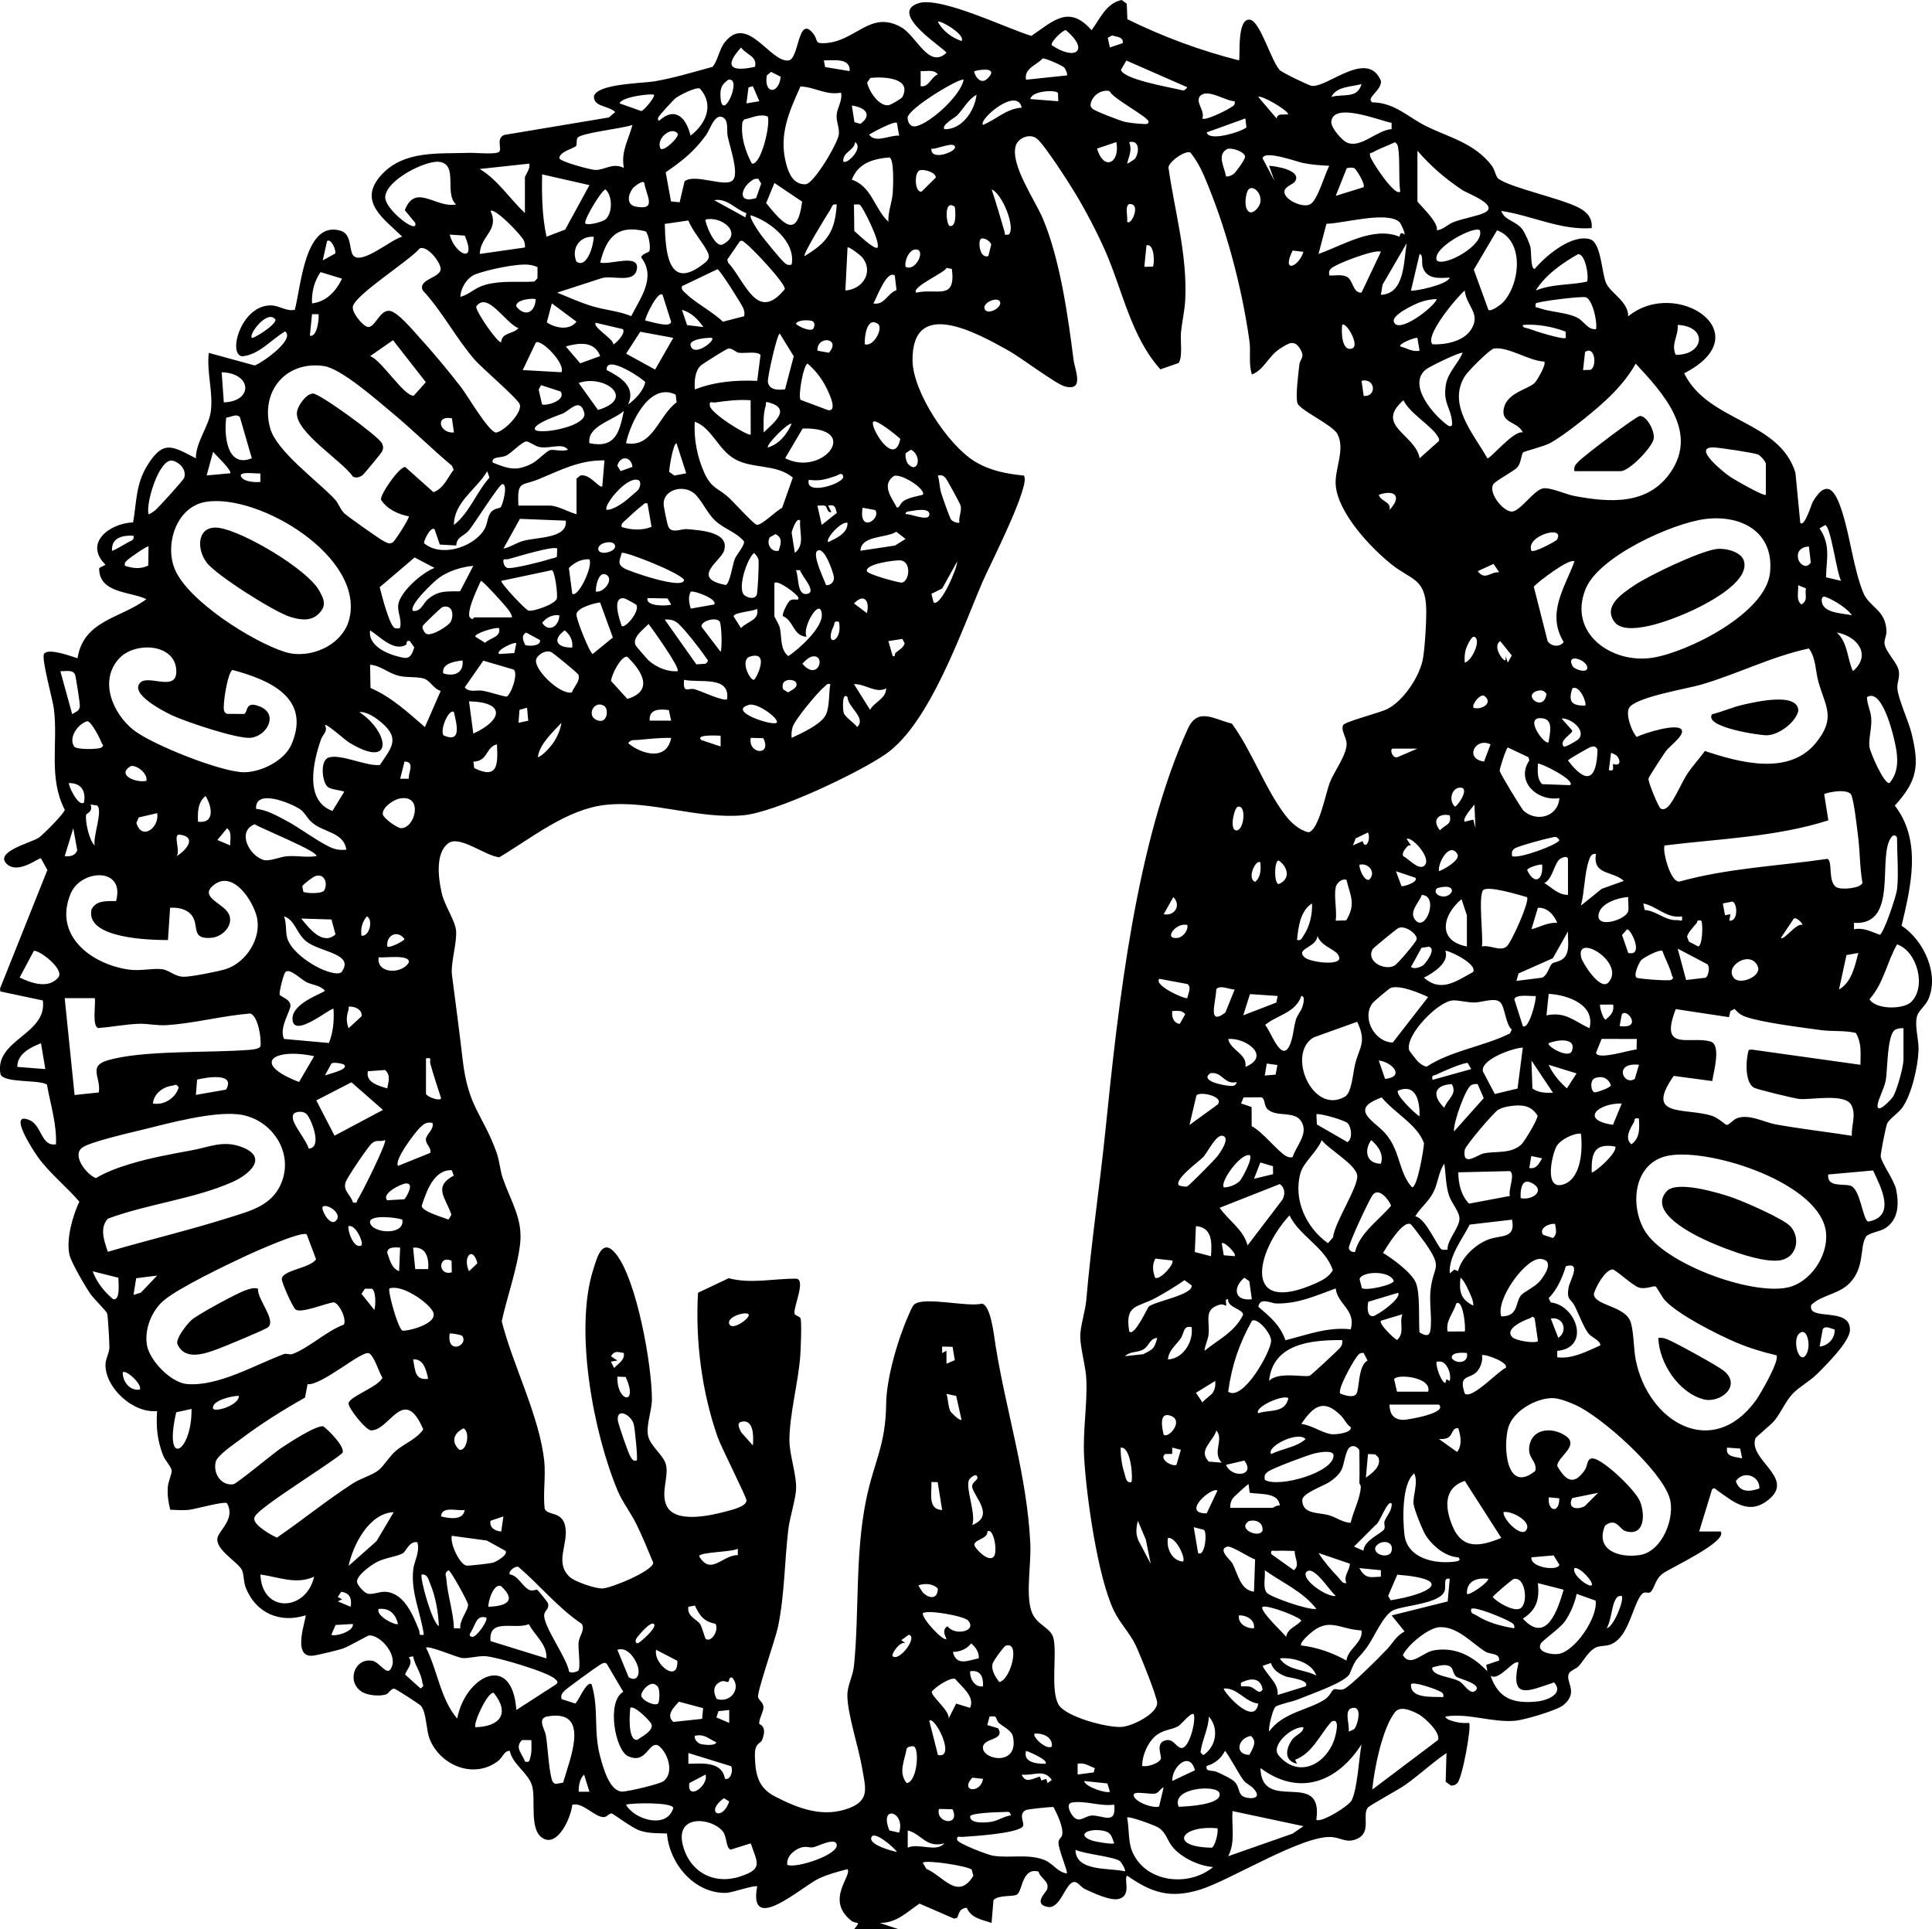 <?xml version="1.0" encoding="UTF-8"?> <svg xmlns="http://www.w3.org/2000/svg" id="Layer_1" data-name="Layer 1" viewBox="0 0 898.33 897.07"><path d="M397.07,897.07c3.69-4.45,1.14-2.12-1.36-4.13-12.08-9.72.64-20.84-1.65-23.86-4.6,1.19-8.84,2.28-13.2,4.29-7.83,3.61-33.11,26.73-28.79,3.72-1.11-.8-11.68,2.97-14.55,3.02-14.73.26-26.31-13.67-27.39-27.62-4.44-.2-8.21.08-12.62-1.36-3.64-1.19-12.33-7.84-13.08-7.96-1.18-.18-2.17,1.68-3.68,1.7-4.32.05-9.58-7.01-14.65-5.76-.48,5.7-6.83,20.21-13.97,15.41-6.17-4.14-2.86-17.75-4.74-24.28-1.69-5.86-9.2-10.03-10.34-16.17-2.72-.1-3.14,3-5.63,4.85-11.2,8.35-26.59,1.93-31.55-10.16-1.87-4.56-1.48-12.71-4.26-15.74-.72-.79-11.51-7.73-12.23-7.84-1.61-.25-2.48,2.21-4.01,2.68-3.04.94-8.55.43-11.26-1.34-7.16-4.68-3.18-16.03,5.23-14.29,3.02.63,6.42,6.76,8.27,3.86,4.01-6.07-4.62-16.02-10.03-15.68-.69.04-9.49,5.26-12.46,6.2-2.26.71-11.75,3.05-13.82,3.22-10.01.85-2.49-17.95-3.24-18.77-11.88,3.8-23.1-1.08-27.74-12.76-1.18-2.96-.8-5.99-1.78-8.22-1.64-3.73-12.89-9.67-11.34-15.3.98-3.54,8.27-8.77,4.39-15.78-.75-1.32-15.08,2.81-18.04,3.04-2.76.22-5.63.06-8.38-.09-.91-3.43-1.39-6.85-1.15-10.43.18-2.74,1.97-6.3,1.8-7.82-.19-1.7-3.09-4.72-3.96-6.95-2.73-7.05-3.31-13.12-2.82-20.68-10.99,1.16-24.06-10.67-23.99-21.51.02-2.75,1.73-5.35,1.81-7.99.06-2.03-.64-14.54-1.02-15.81-.35-1.21-6.18-6.81-7.82-9.18-2.32-3.35-9.03-14.8-9.75-18.25-1.54-7.36,1.5-17.92,4.61-24.63-6.04-7.04-13.82-13.18-19.26-20.73-2.07-2.87-14.37-21.62-3.85-17.15,5.77,2.45,5.23,12.3,12.26,11.24.4-9.43-2.58-18.59-4.2-27.79-3.89-2.46-20.14-.52-21.63-4.88-2.88-16.1,21.83-18.3,19.73-34.22L.15,460.98l-.13-1.37,22.01-55.09-2.99-5.42c-.83-.58-10.68,7.77-15.98,2.5-5.68-5.65,11.68-9.87,14.95-12.09,1.95-1.33,11.94-11.36,12.1-12.98-7.74-15.3-3.02-30.54-5.05-46.95-.55-4.42-5.98-23.6-4.56-25.58,2.06-2.87,12.52,1.14,15.56,2.06,2.71-17.75,20.29-18.56,32.01-27.5-7.72-3.63-22.13-2.67-21.96-14.47l2.96-1.51c-10.3-10.15,2.02-19.32,12.82-19.7,1.73-9.94,1.19-17.82,6.77-26.73,7.42-11.86,11.64-8.56,22.41-3.08-.04-7.4,5.98-14.85,6.92-21.59,1.26-9.07-1.98-18.31-.91-27.41l21.29,5.83c2.16-.35,19.2-11.83,14.22-15.82-6.62,3.84-12.11,10.96-20.06,11.59-6.87-1.08-.18-24.49,14.02-23.65,3.47.21,6.72,2.83,10.51,2.03,2.84-9.96,4.49-41.82,21.31-36.77,5.12,1.53,3.97,8.44,5.62,11.13,3.49,5.69,18.41-7.6,23.08-8.35-8.48-8.33-21.24-16.42-9.5-28.99,10.48-11.22,26.45-9.51,40.01-9.99,3.8-.13,10.77.72,13.85-.15,2.88-.81-1.35-6.1,2.9-8.17l48.78-8.15,2.95-2.52c-3.22-3.11-10.08-2.29-9.89-7.33,1.53-5.92,22.75-6,28.14-6.94,9.21-1.6,18.02-4.29,27.01-6.74,2.73-3.41,2.95-7.98,5.75-11.5,10.49-13.2,20.84,9.29,29.49,8.55,5.12-.43,4.32-21.57,11.52-12.57,2.59,3.23.35,4.77,5.42,4.51,14.45-.73,21.06-15.53,35.5-7.43,7.18,4.03,12.86,19.61,21.05,11.93,0-1.59-27.54-18.3-13.04-23.06,10.29-3.38,41.42,11.89,52.57,15.17,10.39-7.08,17.44-14.57,27.99-2.63,3.86-5.3,6.86-12.64,13.98-14.05l2.37,1.72.28,7.22c16.49,8.13,34.15,14.65,51.87,19.13.83-.81-1.32-20.09,5.32-18.89,4.75,1.26,9.65,19.1,13.66,23.41,1.05,1.13,13.34,7.07,14.78,7.31,7.1,1.2,26-17.33,32.27-2.3.47,4.42-7.21,7.94-4.04,9.98,10.48.13,16.61,6.9,24.97,11.03,11.01,5.44,22.52,7.85,30.59,18.41,1.5,1.96,1.94,5.32,3.13,6.13,6.41,4.38,28.41,8.86,37.34,13.41,3.9,1.99,6.44,4.91,5.99,9.51-14.55,1.05-28.04-5.94-42-7.99,1.37,4.44,6.84,4.55,9.85,8.64,1.14,1.55,3.31,6.4,3.71,8.29.46,2.2-.02,10.06,1.94,10.04,5.14-6.11,17.31-16.38,25.8-13.79,5.2,1.59,5.39,16.19,7.49,20.52,2.29,4.72,10.22,8.43,10.22,15.29,22.35-18.34,61.98,8.02,26.01,26.5,11.1,22.74,44.17,21.69,51.74,46.24l2.24,23.26c1.99,2.28,5.25-8.79,5.79-9.7,7-11.9,10.92-4.13,13.72,4.69,3.67,11.54,5.3,26.29,9.69,37.31,2.84,7.13,10.61,7.98,10.88,18.2.05,1.98-1.13,3.9-.89,5.78.46,3.64,5.92,8.78,6.6,12.46.64,3.41-.93,5.54-.62,8.48.55,5.21,5.1,14.73,6.54,20.55,3.69,14.98,2.93,22.07-7.75,33.72,12.63,16.39,7.53,37.42,3.15,55.85,10.36,6.81,17.77,22.75,12.29,34.55-1.27,2.74-4.54,5.03-5.18,7.81-1.1,4.74,1,10.48.77,15.78-.32,7.5-3.18,20.32-7.55,26.45-1.82,2.55-5.36,4.66-6.89,7.11-.76,1.21-3.18,13.99-3.14,15.46.08,2.75,6.27,11.12,7.16,15.44,1.38,6.74,1.2,14.02-5.05,18.07-2.37,1.54-7.89,2.21-9,4-2.97,4.77-.42,14.12-7.52,21.48-5.09,5.27-13.11,5.51-17.89,10.19-1.99,7.88,18.44.44,17.98,11.79-.22,5.43-11.41,16.5-15.55,20.56-3.08,3.02-8.23,5.91-11.07,8.93-3.44,3.67-5.36,8.67-8.49,12.51-1.56,1.92-8.62,7.59-8.83,8.2-3.46,10.05,18.46,18.17,6.36,28.34-9.33,7.85-16.68,1.06-23.99-4.03-.87-.6-1.37-1.73-2.55-.51l-5.97,19.53,9.99.02c3.42,4.67-23.85,17.18-26.94,19.54-3.67,2.81-3.66,6.62-5.57,8.51-1.1,1.08-2.61-.46-3.97.87-3.54,3.49-5.62,15.86-10.99,21.1-4.51,4.39-7.65,2.34-10.86,4.05s-5.36,5.92-7.63,8.46c-1.14,1.27-3.88,2.06-4.58,3.46-1.91,3.81,4.69,8.5-2.39,14.57-3.02,2.59-18.3,7.03-22.57,7.42-10.76.97-21.88-3.72-32.49-1.97.15,1.46,3.73,2.24,4.94,2.54,2.02.51,4.01.54,6.06.44,1.3,1.24-3.13,25.9-5.5,28.01-1,.89-1.6,1.19-2.99,1.07l-2.38-1.73.37-13.34c-6.66,4.52-12.63,10.18-19.18,14.82-2.91,2.06-16.59,9.51-17.42,10.58-2.69,3.44,1.75,11.23-4.66,14.33-4.97,2.41-7.53-.24-11.87-.66-13.34-1.27-47.43,20.11-61.38,24.41-13.85,4.27-22.44,1.6-33.98-6.49-1.74,1.37,2.24,9.05-3.73,10.8-3.88,1.14-12.2-2.82-15.99-4.6-1.71-.81-3.11-3.23-4.79-3.24-4.24-.02-6.29,12.86-12.59,11.57-6.77-1.38-.45-6.88-.06-8.25,1.08-3.79-3.1-4.8-4.03-8.15-7.76-2.1-7.37,8.93-10.02,10.67-1.71,1.12-8.88.08-10.93,2.61l-.89,10.58c-4.62-1.6-9.35-2.09-11.58-7.07-3.21.44-3.38,1.98-4.35,4.65l-1.49.42-16.1-6.98c-6.04,4.05-10.56,9.01-18.46,8.99l8.99,2.99h-21ZM447.06,19.07c2.2-2.79-9.91-9.89-10.99-8.99,2.17,4.27,6.54,7.44,10.99,8.99ZM489.08,21.05c11.21,7.55,17.59,2.18,6.51-7.04-1.62,0-7.4,5.77-6.51,7.04ZM522.07,20.06c.36-3.08-2.9-2.8-4.93-3.6l-2.06,1.13,1,4.48,5.99-2.02ZM351.07,31.06c1.1-4.99-4.04-5.54-6.5-8.97-8.4,9.27-4.17,11.32,6.5,8.97ZM494.79,31.35c-.85-.85-8.8-4.47-10.01-4.15-2.88,3.19-8.73,4.58-7.7,9.87l18.99-2c.48-.45-.65-3.08-1.28-3.72ZM395.07,33.07c.45-6.39-7.6-4.91-12-4.99l.59,3.09,11.41,1.9ZM523.73,28.16l-2.51,4.28c.83,4.34,22.16,8.06,26.85,9.15,1.98.46,2.56,1,3.99-1.02l-28.32-12.42ZM453.08,33.08c-.57.52,2.36,7.03,6.01,3.51,5.18-5-1.95-4.61-6.01-3.51ZM358.54,33.41l-1.98,1.67c-1.51,8.63,5.51,9.07,6.46.61l-4.48-2.27ZM428.08,40.07c3.82.65,4.67-4.08,7.98-5.5-1.92-2.49-5.28-1.3-7.98-1.51v7ZM404.72,36.22l-1.5,2.15c.66,3.91,5.63,11.41,10.08,10.51.91-.18,5.87-2.95,6.29-3.78,4.7-9.17-9.25-9.48-14.87-8.88ZM338.6,37.09c-2.98,2.22-3.75,3.77-3.61,7.5.5,13.77,10.64-9,3.61-7.5ZM448.07,37.08c-1.46-1.2-25.4,13.03-26.05,17.54-.04,2.36,1.37,4.72,4.05,4.05,6.87-1.71,20.62-14.29,22-21.59ZM633.07,39.08c-4.81,1.38-11.64,1.03-14,5.98,5.66-1.61,12.04,1.04,14-5.98ZM350.06,40.08l-2.04.57-.94,7.42,5.99-1-3.01-6.99ZM391.07,43.07c-6.96,1.38-12.27-2.63-18.88-2.88-5.36,11.96-10.16,22.55-6.66,35.91,1.18,4.5,3.38,9.8,9.04,9.57,3.82-.16,15.01-19.05,15.47-23.2.34-3.07-1.2-5.72-1.03-8.86.18-3.45,2.83-6.73,2.06-10.53ZM321.08,63.07c7.18-5.48,11.13-14.29,4.35-21.92-2.08-.71-9.37,3.05-11.3,4.49-1.14.86-7.67,8.09-8.06,8.95-.24.53-.19,1.7.49,1.48,7.63-6.84,12.58-1.02,14.52,7ZM491.94,43.2c-1.34-1.6-12.2-.97-12.87,2.86l13,1.01-.13-3.87ZM513.84,42.23c-3.35.32-6.32,3.06-6.77,6.39-.08.89.36,1.41.97,1.98,1.16,1.08,12.74,5.54,14.97,6.04s5.86.88,8.07.96c.84.03,3.02.5,2.97-1.02-.07-2.17-16.27-10.54-18.02-14.03-.7-.52-1.41-.38-2.2-.31ZM574.07,47.08c-4.32-.13-12.43-6-16.01-2.52-2.51,3.01,2.29,6.53,1.02,10.52,1.18,1.23,11.01-3.67,12.69-4.81,1.28-.87,2.73-1.13,2.31-3.19ZM304.07,44.08c-.84-.72-15.06.84-15.99,3.98l10.08,3.58c1.33-.14,6.69-6.9,5.91-7.56ZM439.08,60.07c8.18.31,14.18-8.6,14.98-16-3.98,2.19-5.99,6.45-8.95,9.54-1.09,1.14-7.38,4.37-6.03,6.46ZM599.07,53.06c-1.11-2.35-12.84-9.09-13.99-7.98l8.5,9.99c.69-2.78,2.97-1.38,5.49-2.01ZM475.07,50.07c-2.1-10.04-20.36,5.64-17.99,8,6.07-2.47,11.04-7.68,17.99-8ZM397.3,56.82l2.79.77c5.98-4.46,1.72-7.77-4.01-8.51l1.22,7.74ZM647.05,57.12c-5.12-.87-27.23-10.06-28.03-.5-.22,2.67,4.85,8.62,7.31,9.69,6.38,2.78,14.03-5.89,20.74-6.26l-.02-2.93ZM356.98,54.16c-3.81-1.38-7.17.59-10.93,1.38l-.84,1.15c-.88,6.69,1.28,13.53,4.38,19.37,4.28.96,8.78-18.36,7.39-21.9ZM318.3,84.3c4.96-3.93,19.67,3.46,22.69-.81,2.53-3.57-1.71-15.4-2.65-20.19-.54-2.76.58-7.4-2.29-8.78-3.8-1.83-5.87,5.7-7.75,8.29-5.63,7.74-10.98,11.9-18.77,17.31l2.47,13.53,4.02.39,2.28-9.73ZM579.06,55.07l-17.99,6.49c1.25,4.72,17.83-.94,18.49-2.44l-.5-4.05ZM417.03,57.1c-1.31-.9-11,4.28-12.94,5.47,2.96,4.23,9.44.17,13.98.5l-1.04-5.97ZM294.06,58.08c-3.97,1.6-24.05,3.69-25.52,6-.69,1.08-.14,2.93-.68,3.78-.61.95-7.85,2.67-7.78,5.7.37,1.6,14.38,5.36,16.66,5.45,4.38.18,7.97-3.57,13.33-.94-1.41-7.76,2.18-13,4-19.99ZM315.07,62.08c-2.74-3.58-10.16,2.18-7.99,6.99,1.62,1.7,9.07-5.58,7.99-6.99ZM547.84,168.84l-8.28,2.89c-13.64-15.08-17.59-36.72-25.62-55.02-3.8-8.66-9.16-18.84-14.05-26.95-3.01-4.98-14.08-22.27-17.73-25.26-3.35-2.75-8.8-.29-9.87,3.28-2.62,8.77,9.08,25.44,12.65,33.94,7.99,19.06,11.64,45.17,14.26,65.74.54,4.26,5.29,14.77-4.13,12.18-4.21-1.16-20.49-13.5-26.31-16.73-14.33-7.96-44.7-25.05-44.46,4.67.12,14.55,16.52,39.37,28.87,46.92,7.14,4.37,14.63,5.76,22.87,6.62,3.64,3.82-16.27,42.62-19.13,49.28-9.79,22.79-24.54,65.84-44.91,80.09-12.72,8.89-51.49,27.23-66.42,28.58-21.12,1.9-42.94-7.07-63.86-4.86-18.03,1.9-34.53,15.43-49.52,24.37-6.2-.4-18.42-10.36-23.67-6.56-6.32,4.58-4.65,16.64-3.13,23.27,1.31,5.73,6.25,12.76,6.66,17.42.51,5.67-2.62,15.07-1.89,20.74,1.68,12.98,3.42,25.94,4.94,39.13,2.59,22.49,9.35,25.39,15.76,43.24,1.44,4.01,1.65,8.33,2.94,12.06,3.71,10.72,9.37,18.8,8.03,30.46s-6.09,24.62-8.54,35.99c5.14,20.51,17.69,44.35,19.78,65.27.7,6.99-.64,14.75.17,21.83,1.18,3.45,8.25.97,9.6,8.39,1.51,8.32-5.04,16.36,1.82,23.2,2.38,2.37,12.24,5.71,15.57,5.53,3.99-.22,23.08-7.96,23.51-11.93-2.46-5.95-4.97-12.1-7.8-17.88-2.54-5.21-6.53-10.37-8.64-15.36-11.43-27.07-20.38-75.02-11.48-103.04,1.81-5.71,4.22-15.37,10.69-7.17,9.65,12.23,16.62,51.73,16.61,67.48,0,4.85-2.72,12.08-1.84,16.71.96,5.04,7.31,9.15,8.37,13.68,1.35,5.74-2.45,12.69.18,18.81,3.79,8.84,21.09,4.7,28.26,2.76,2.36-.64,8.95-2.19,9-4.96.03-1.62-11.74-24.64-13.46-29.58-7.34-21.04-10.37-44.76-9.08-67l14.26-6.76c10.36,2.73,20.77.14,31.24.22,4.94.04-1.14,13.09-.65,16.17.16.97,2.13,1.21,2.75,2.12.75,1.11.13,15.09-.07,17.78-.92,12.18-5.04,27.35-5.03,39.06,0,6.81,3.45,16.15,3.09,22.92-.26,4.81-2.96,13.03-3.6,18.49-1.76,14.84-1.73,30.51-4.77,45.23-1.16,5.61-9.97,30.75-9.29,32.84.5,1.51,2.41,2.57,2.51,4.43.13,2.25-2.26,5.76-1.95,7.92.06.43,3.9.85,1.35,7.42-.84,2.18-3.57,1.05-3.39,7.72.23,8.57,1.57,14.64,9.4,18.68,11.08,5.71,22.55,10.02,34.66,5.3,9.64-3.76,7.26-9.79,5.76-18.72-1.57-9.41-6.59-24.27-6.83-33.25-.13-4.8,2.59-9.2,3.07-14.01,2.54-25.17.43-51.64,5.67-77.33,3.62-17.73,9.09-25.02,9.3-44.61.13-11.96,5.57-30.48,10.56-41.53.59-1.31,1.47-3.69,2.43-4.57,4.37-4.01,24.71,1.3,31.55-.45,4.21.78,5.67,15.36,6.36,19.64,4.95,30.76,14.64,60.42,16.13,91.87.45,9.44-2.03,22.43.28,30.72,2.09,7.48,9.25,7.87,10.52,13.48,1.71,7.59-1.56,23.82,2.32,30.68,3.26,5.76,23.09,11.01,29.67,10.38,4.72-.45,16.2-6.03,16.19-11.13,0-2.88-8.26-23.29-10.09-27.02-2.71-5.52-7.36-10.3-10.06-15.94-7.54-15.74-12.79-53.24-13.8-71.2-.69-12.21,1.49-24.14,1.03-36.03-.24-6.17-2.73-14.4-2.83-19.95-.09-4.96,2.33-11.83,2.78-17.02,2.34-27.13,6.29-53.13,9.02-79.98,5.88-57.87,14.14-132.9,38.21-185.79,4.65-10.22,12.26-4.37,20.48-2.41,9.29,12.66,15.48,30.37,24.87,42.63,2.58,3.37,6.53,7.01,10.79,7.9,4.77-.88,8.12-18.68,9.87-23.11,2.08-5.29,8.02-13.04,7.82-18.2-.11-2.91-2.79-6.19-1.6-8.52.83-1.63,17.02-5.7,20.57-7.5,7.46-3.77,15.12-15.23,16.54-23.46.91-5.29,1.69-18.11,1.49-23.6-.49-13.68-7.05-12.99-15.96-20.04-9.76-7.73-25.03-23.96-26.1-36.92-.62-7.55,4.57-16.54.81-23.78-2.24-4.32-17.61-11.15-18.6-14.4s.42-13.71.87-17.76c.34-3.08,2.82-3.4.37-7.44-2.73-4.52-5.34-2.66-9.12-.3-5.7,3.56-7.49,9.91-13.3,12.19-1.67-5.07-.44-10.4-1.13-15.38-3.52-25.43-11.14-53.98-21.4-77.6-1.57-3.62-3.53-7-5.96-10.11-2.01-1.53-9.9,3.82-10.33,6.8,2.93,20.64,8.89,40.69,7.8,61.78-.24,4.63-1.52,10.31-1.98,15.02-.34,3.46.94,12.07-1.25,14.26ZM392.08,75.07c1.65,1.7,9.67-6.4,5.49-8.99-.32,4.04-5.73,4.42-5.49,8.99ZM519.07,66.07l-8.99,3.01c3.23,10.76,10.83,6.58,8.99-3.01ZM527.76,73.77c1.93-2.68,2.35-8.81-2.68-7.69,1.38,4-.1,6.24-.99,9.99.14.17,3.42-1.96,3.68-2.31ZM651.07,89.07c-.84-6.05-.03-14.84-.99-20.5-.2-1.16-.49-1.8-1.49-2.45-3.27,1.66-7.09,2.86-10.24,4.7-.83.49-1.62-.21-1.29,1.72.35,2.05,11.6,19.23,14.01,16.52ZM433.08,69.08c-.5,5.87,10.9,1.69,10.97-.51.12-3.41-9.47,1.35-10.97.51ZM573.76,80.75c.98-.82,5.41-6.81,5.17-8.05-.43-2.21-5.94-4.04-8.15-3.49-5.29,2.64-1.35,8.51-.71,12.86,1.33.05,2.67-.48,3.68-1.32ZM659.07,70.07v23.5c0,.82,10.03,9.59,9.01,13.5,3.02-.26,4.91-2.66,7.71-3.78,4.15-1.65,11.21-2.77,14.56-4.44,6.92-3.45-8.03-8.93-10.2-10.36-7.89-5.2-14.95-11.25-21.08-18.42ZM618.07,77.08c-3.88-.16-8.42-.53-12.2-1.3-3.05-.62-18.06-6.18-18.79-2.17l5.5,10.46-2.5-6.99c3.2.15,15.39,2.13,12.07,7.27-.97,1.51-5.15,2.39-4.93,5.05.32,3.75,8.84,7.5,12.12,5.51s6.69-13.82,8.72-17.83ZM413.06,103.07c-.18-4.62,1.72-8.92,2.05-13.46.2-2.78.76-15.86-1.61-16.41-7.62.66-14.45,2.61-17.44,10.36,9.29,3,10.62,13.71,17.01,19.52ZM212.07,95.06c-5.67-5.04,1.17-18.54-7.71-19.8-6.41-.91-24.98,8.54-25.25,16.41-.14,4.26,8.68,12.21,12.48,13.38,1.39.43,1.78-.11,1.47-1.47l-4.85-5.84c4.99-12.83,14.43-.82,23.86-2.68ZM244.07,99.07v-16.5c0-1.01,2.83-4.41,2-6.49l-23.01,2.49c8.49,5.13,13.87,13.77,21.01,20.5ZM629.87,78.3c-.98-.56-2.57-.38-3.67-.09l-5.12,12.86,12.97-4.03c.85-1.58-3.49-8.34-4.18-8.73ZM427.71,79.15c-2.8.88-2.43,10.66.83,9.91l6.59-6.49c-.03-2.59-5.64-3.97-7.42-3.41ZM274.07,86.08l-21.99-5.01c-.2,9.71-.03,19.46,2.04,28.98l8.66-3.28,11.3-20.69ZM350.74,83.22c-6.27,3.29-8.4,11.85.85,8.86l2.34-6.71-1.37-2.29-1.82.15ZM294.37,87.36c-2.24,2.82-3.44,7.8,1.24,8.7,10.18,1.95,4.79-5.28,3.98-11-.56-1.71-4.96,1.97-5.22,2.3ZM360.09,85.08l-3.85,9.35c7.68,9.39,14.4,17.38,16.73-.68l-12.88-8.67ZM583.77,97.76c6.21-5.63-1.6-13.54-3.7-8.94-1.03,2.27-1.82,8.46.98,9.8.91.4,2.06-.27,2.72-.87ZM281.79,101.79c3.03-3.03,3.05-10.65-.22-13.7-1.61,0-9.36,12.74-9.51,15.47,0,1.75,8.21-.24,9.73-1.77ZM469.06,109.07c3.34-3.19-3.09-19.13-7.97-21,2.18,6.48,4.03,12.97,5.96,19.54.43,1.45-.57,1.75,2.01,1.45ZM347.06,99.09c-5.22-1.75-8.9-7.09-14.99-6.01l14.51,7.98.48-1.97ZM389.07,95.08c-2.26-.5-2.2,1.19-3.03,2.46-1.52,2.34-12.76,20.59-11.96,21.53,10.6-6.3,14.18-11.4,14.99-23.99ZM399.88,95.29c-.85-.49-1.9-.14-2.81-.22l.16,12.34c1.41,1.17,9.54,9.09,10.83,7.66,1.3-2.85-7.06-19.12-8.18-19.78ZM443.98,96.18c-5.37-4.01-3.96,8.55-2.39,8.89,3.37.72,2.62-7.15,2.39-8.89ZM524.08,103.07c1.74,2.01,5.73-6.69,2.48-7.99-4.26-1.7-1.98,5.96-2.48,7.99ZM244.08,115.07c.14-1.08-.09-2.04-.44-3.06-.82-2.38-13.62-15.63-15.56-13.93,4.26,9.1-4.75,11.49-5,19.99l21-3ZM368.07,123.07c2.1-10.54-9.9-20.14-18.99-23-.93,1,4.02,8.17,5.01,9.48,1.7,2.23,8.91,11.1,10.52,12.48,1.26,1.09,1.68,1.32,3.45,1.04ZM650.8,103.35c-5.48-5.44-26.35.58-34.03.7l-3.69,14.03c11.48-4.07,25.4-12.97,37.56-8.06.46.03,0-2.92,2.42-.94.42-.6-1.67-5.14-2.27-5.73ZM309.11,104.11c.31,11.33,1.06,31.02,16.9,19.4,2.43-1.78,4.49-3.07,3.17-5.98-2.1-4.61-7.15-9.88-9.1-15.02l-10.96,1.6ZM328.08,102.08c-.63.55,4.13,13.52,7.98,11.55,9.8-5.02-.45-13.38-7.98-11.55ZM301.86,116.87c.91-1.55-.29-8.38-1.75-9.34-13.13-3.17-18.1,2.72-21.03,14.53,4.33,1.32,18.84-4.58,16.97,3.43-1.49,6.37-11.34,2.37-16.22,3.83l-20.75,6.73c5.39,2.23,10.59,4.57,16.21,6.29,5.94,1.82,12.39,2.23,18.2,4.64,4.4-8.57,11.7-18.16,4.64-27.3.3-1.65,3.37-2.22,3.73-2.82ZM688.07,107.08c-2.35-2.35-22.45,8.17-20,13.99,3.24,3.3,22.45-7.13,20-13.99ZM698.72,140.73c8.06-8.33,10.38-28.86-2.64-33.65l-10.8,18.31,6.79,18.69c1.14.98,5.63-2.3,6.64-3.35ZM209.08,109.08c2.36,9.21,12.87,14.01,7.03.46l-7.03-.46ZM276.07,110.08c-6.8-.43-10.52,5.7-8.05,11.56,5.02,3.47,8.08-8.06,8.05-11.56ZM456.08,111.07c-1.38.97-.71,9.32,3.48,7.99l1.33-5.28c-.3-1.7-3.56-3.59-4.81-2.71ZM155.87,117.86c.56-1.38-1.87-7.2-3.79-5.78l-2.01,8.99,5.79-3.2ZM344.09,112.08l-5.94,8.64.37,1.33c8.06,8.84,13.48,28.27,26.39,12.38.49-2.52-15.42-19.38-18.32-21.38-.84-.58-1.05-1.37-2.5-.97ZM642.08,137.07c11.16-.38,10.57-15.59,11.98-23.99l-11.21,19.28-.77,4.72ZM535.97,123.97c.91-.5,1.06-11.02-2.89-9.9l-1,9.99,3.9-.09ZM194.65,156.49c6.55,7.13,13.9,15.99,19.83,23.67,2.8,3.63,12.72,20.65,16.14,20.97,3.85-.53,12.27-9.25,11.07-13.08-.84-2.67-17.55-16.81-21.13-20.96-8.68-10.08-14.88-22.27-23.99-32.07-2.37-5.05,7.55-5.69,8.3-9.58.56-2.91-6.25-11.68-9.77-9.9-4.44,5.49-30.25,21.64-31.05,27.09-.41,2.83,4.49,8.72,6.72,9.33,3.53.96,5.62-8.03,10.43-7.43,3.66.46,10.68,8.92,13.47,11.96ZM400.72,119.42c-.47-.56-6.08-5.05-6.64-4.35l-1,19.99c8.11-.51,13.46-8.78,7.64-15.65ZM421.08,124.07c4.55,2.27,9.06-7.06,5.48-7.99s-6.17,5.19-5.48,7.99ZM606.07,117.09l-5.03-.6c-5.33,10.82,2.76,7.78,5.03.6ZM642.07,117.08c-2.04-1.5-21.17,5.54-23.34,7.94-1,1.1-.71,1.69-.67,3.05,2.6.19,5.49-.6,7.99.52,3.25,1.45,2.82,7.7,7.01,7.48l9.01-18.99ZM674.07,129.08c-5.02.23-10.72.89-12.55-4.95-.62-1.99.37-5.6-1.44-6.05l-4.01,16.99c.73.67,17.14-2.66,18-5.98ZM737.93,130.93c.99-2.52-.85-13.09-4.19-12.75-7.37,4.18-15.15,9.63-19.66,16.89,8-3.21,15.81-2.37,23.86-4.13ZM249.93,124.21c-1.35-.68-2.84-.99-4.34-1.14-5.61-.53-19.1,2.39-24.54,4.47-3.86,1.48-6.9,6.39-6.97,10.52,4.74-1.43,6.55-4.29,11.79-5.7,7.54-2.02,14.87-1.01,22.56-1.44l1.49-1.5v-5.22ZM426.08,136.07c9.45-2.25,18.47,4.03,16.52-11.03l-2.54-.48c-.37,2.07-16.73,9.03-13.99,11.51ZM346.02,147.02c.33-1.38.03-2.62-.5-3.9-.61-1.5-10.87-17.94-11.95-17.94l-16.51,7.9c-.35,1.76.91,2.46,1.99,3.51,4.5,4.38,12.33,8.36,17.07,12.99l9.89-2.55ZM145.08,141.07c6.81-.82,11.13-5.71,13.97-11.5l-10.01-3.06c-2.93,4.2-4.22,9.46-3.96,14.57ZM416.06,128.08c-3.93-2.67-8.52,10.88-9.99,12.99,5.22,1,6.43-4.61,10.79-6.19l-.81-6.8ZM666.07,160.08c5.96.29,14.32-1.33,17.83-6.67,4.99-7.6-2.05-10.86-2.84-18.33-3.52,2.94-18.88,21.09-14.99,25ZM308.07,137.08c-2.12-2.3-8.57,11.18-7.99,11.98,2.1.28,11.67,3.68,11.97.53l-3.97-12.51ZM742.07,153.07c.82-3.28-1.59-13.76-4.66-14.84-1.87-.65-22.39,1.94-23.34,2.85-.31,2.46.02,1.58,1.4,2.09,5.4,2,12.44,1.94,17.62,4.39,3.71,1.75,4.88,5.77,8.98,5.51ZM249.07,139.08c-2.04-.55-9.64.38-8.98,3.46,4.12,5.05,8.73,2.72,8.98-3.46ZM458.07,144.06c1.58,2.29,7.53-.92,6.99-3.47-.68-3.24-9.18.31-6.99,3.47ZM668.07,139.08c-2.63-.02-5.52.6-7.98,1.51-2.63.99-12.94,5.82-12.02,8.95,1.84,6.2,18.71-6.68,19.99-10.46ZM233.05,159.07c.34-4.62,5.52-3.62,8-6.5-6.08-2.28-14.43-17.46-19.65-10.02-.12,2.49,10.34,17.48,11.65,16.52ZM254.25,149.88c3.98,2.71,10.55,3.93,13.8-.31l-11.45-8.52-2.35,8.83ZM327.07,152.06c-2.53-3.57-5.66-6.84-9.99-7.99l2.4,7.09,7.59.9ZM148.07,146.07h-2.99s-1,10-1,10c3.72.99,4.42-9.58,3.99-10ZM117.08,157.07c.62.63,11.48-6.12,10.99-8.48-3.66-4.98-12.57,6.86-10.99,8.48ZM378,153c.48-.35,1.52-3.22-.56-3.8-1.71-.48-6.59-.53-7.37,1.37,1.45,1.39,6.36,3.58,7.92,2.43ZM285.09,160.07c.54.4,6.14-5.01,4.53-7.04l-12.55-2.95c-2.02,1.76,8.64,7.8,8.02,9.99ZM402.08,160.07c4.12,1.4,8.92-7.67,6.05-9.54-5.09-3.32-6.16,5.84-6.05,9.54ZM624.08,151.08c-.39,2.72-.39,12.37,4.48,10.99,4.13-1.17-2.87-12.89-4.48-10.99ZM727.98,154.17c-6.37-2.33-13.1-3.61-19.91-3.09-.23,1.44,1.69,1.31,2.75,1.73,2.41.96,16.18,5.35,17.25,4.26l-.09-2.9ZM779.16,164.97c13.12.23,15.29-13.19.91-13.91.47,5.17-3.24,8.82-.91,13.91ZM313.07,157.08l-15.37-2.83-6.57,10.18,13.48,7.41,8.46-14.76ZM365.03,181.02l4.04-15.38-6.5-10.55c-1.21-.01-5.78,20.37-5.52,22.42.49,3.93,4.81,3.9,7.98,3.51ZM331.07,157.08c-1.77-.17-10.67.5-9.99,3.48,1.3,5.77,11.66-2.05,9.99-3.48ZM659.06,157.07c-1.37-.21-8.88,2.8-7.99,3.99,3.07.8,5.61,2.67,8.99,2.01l-1.01-6ZM182.74,158.18l-10.65,7.4c5.2,1.66,16.06,19.18,20.34,18.34l5.58-6.21-15.26-19.53ZM380.08,163.06l5.35.94c5.93-6.83-5.62-8.28-5.35-.94ZM261.07,173.07c1.85-4.1-9.26-15.41-11.89-13.87l-6.12,12.87,18.01,1ZM263.07,161.08l6.72,7.85,9.27-3.37c-2.67-7.14-9.91-6.18-16-4.47ZM352.08,177.08l1.55-12.04c-1.36-1.84-7.42-.68-10.01-1.01-1.68-.22-2.76-2.07-4.95-1.98-.77.03-12.39,7.38-13.04,8.08-2.57,2.73-2.83,7.38-2.54,10.95,9.22-3.61,19.18-4.45,29-3.99ZM718.04,168.11c-6.93-.19-16.83-7.11-23.42-6.05-1.92.31-11.99,10.48-13.39,12.68-8.52,13.36,3.97,26.91,10.35,38.34,1.44.34,12.17-13.11,16.49-12.01-2.34-5.23-10.36-4.06-8.82-11.26,1.55-7.26,11.33-8.84,14.3-11.75,1.15-1.13,5.57-8.64,4.49-9.94ZM736.08,172.08l3.38-.12c3.13-1.04,2.35-11.56-2.45-8.29l-.93,8.42ZM680.07,164.08c-.79-.76-15.32,6.34-16.91,7.58-9.22,7.23,3.86,21.95,10.43,26.4,2.02.57,1.64-1.13,1.5-2.5-.64-6.2-4.23-8.24-2.78-16.75,1-5.84,5.58-9.59,7.75-14.73ZM292.08,188.07c3.23-2.32,7.2-6.48,7.93-10.37-.32-1.05-18.46-13.49-17.94-5.65,6.51,3.34,13.72,7.69,10,16.02ZM372.24,185.91l12.76,4.78c5.34.89-.74-10.51-1.76-12.28-2.11-3.64-4.51-6.55-7.67-9.31-1.86,0-4.6,14.75-3.33,16.82ZM694.28,225.27c-2.19,3.73,4.17,12.22,8.46,12.58,3.91.33,10.44-10.18,14.88-10.8,3.42-.48,10.49,2.83,14.42,3.56,16.31,3.03,34.25,4.48,44.87-11.2,12.86-18.99-3.93-36.91-16.34-50.32-4.12,7.31-9.78,13.39-16.03,18.95-5.64,5.03-17.56,14.66-23.95,18.05-2.78,1.48-11.76,3.75-12.3,4.2-1.01.85-.88,4.7-2.65,6.86-1.57,1.92-10.32,6.32-11.37,8.12ZM190.07,240.09c-5.01-1.04-10.03-3.27-12.89-7.72-.6-2.36,8.7-15.68,11.26-15.22l13.12,11.69c4.77-1.73,6.53-6.78,9.39-10.44l-.8-1.84c-9.43-7.88-18.14-16.61-27.6-24.45-7.02-5.82-23.86-20.8-32.06-21.94-17.84-2.47-29.5,12.07-24.88,28.89,2.95,10.74,21.68,24.22,30,32.99,1.84,1.94,2.38,4.49,4.43,6.57,1.27,1.29,16.46,12.03,18.16,12.85,1.6.78,2.78,1.77,4.41.71,1.2-.78,7.93-11.48,7.47-12.09ZM104.07,187.08c13.69-.39,13.22-13.59-1-14l1,14ZM269.08,178.08l8.98,12.53c18.08-5.4,2.74-16.74-8.98-12.53ZM634.08,184.07c6.23.59,5.49-8.56-1-7l1,7ZM252.07,188.08c2.9.66,11.29-2.22,8.56-6.06l-9.04-2.94-1.13,2.07,1.6,6.94ZM291.08,206.07c12.52,2.3,15.08-12.88,23.53-19.01l-.44-3.57c-12.03-5.97-20.98,12.79-23.09,22.58ZM349.03,186.11c-5.54-.44-10.96.22-16.44,1-1.45.21-2.92-.95-2.54,1.47.17,3.56,18.09,14.5,19.01,13.48l-.04-15.95ZM669.07,205.05c.22-.96-.08-1.29-.47-2-2.71-4.89-13.25-10.94-16.02-16.96-13.66,11.88,5.54,15.76,7.51,26.97l8.98-8.01ZM355.08,201.07c4.79-4.6,13.11-10.93,2.43-13.95-2.04-.58-1.17.44-1.46,1.4-1.25,4.05-1.02,8.37-.96,12.55ZM249.08,200.07c4.28,1.82,24.09-2.25,22.6-8.04-1.91-7.43-6.56-1.38-9.93.22-.94.45-15.67,5.25-12.67,7.82ZM274.07,206.07c12.06,2.5,13.96-5.07,15.99-15-4.99,4.48-17.18,7.03-15.99,15ZM117.08,213.06l-5.5-19c-1.4-1.99-4.38-.05-6.39.13-1.06,7.95.2,23.65,11.89,18.87ZM211.07,201.07l-.94-6.57c-8.11-1.59-5.72,7.21.94,6.57ZM323.08,196.08c-.6,7.95,1.2,16.75,4.51,23.98s6.58,6.9,11.5,11.5c2.15,2.02,11.25,12.03,12.69,12.41,2.2.58,9.13-6.56,11.88-7.82l4.98-14.11c-7.77-6.5-18.9-3.83-27.26-8.76-7.54-4.45-10.5-14.42-18.29-17.2ZM406.08,196.08c-1.98,1.97,9.81,21.84,12.54,7.98-1.54-1.48-11.18-9.33-12.54-7.98ZM368.07,197.08c-1.2-1.1-12.1,9.8-10.99,10.99,5.35-1.72,8.74-6.04,10.99-10.99ZM365.07,213.06c17.6,8.93,35.87-14.5,8.15-13.83l-8.15,13.83ZM264.07,209.06c-2.68-3.35-8.33-.27-13.27-1.22-2.18-.42-4.89-2.69-6.07-2.59-2.18.18-6.84,5.38-9.39,6.59s-6.93.25-6.26,3.22c7.47,3.02,11.33,4.23,18.7.22,2.25-1.22,6.37-5.58,8.02-6.01,1.54-.4,6.06.85,8.28-.2ZM319.08,220.06l-4.51-13.97c-1.56.02-3.39,11.25-3.41,13.33l2.41,1.68,5.51-1.04ZM821.07,230.07v-14.5c0-.84-2.48-3.83-3.72-4.28-2.29-.83-18.17-3.25-20.83-3.27-9.79-.06,5.24,11.77,7.64,13.46,1.8,1.26,16.11,9.5,16.91,8.59ZM422.33,215.81c4.46,4.76,6.64-3.95,1.23-6.73l-2.41,1.63c-.39,1.33.22,4.08,1.18,5.11ZM107.07,220.06c.91-1.29-6.74-8.43-7.98-9.99l-3.01,10.99,11-1.01ZM294.07,217.06c-.46-4.79-5.7-5.52-7.03-.5l1.53,2.48,5.51-1.98ZM69.08,239.07c.22.3,2.86-1.57,3.4-2.09,1.79-1.7,12.79-13.64,13.17-14.87,1.16-3.69-2.06-7.09-5.33-7.9-6.2-1.53-12.68,19.87-11.24,24.86ZM241.07,235.07h14.5c3.73,0,8.87,3.1,12.5,4v-16.5l1.64-1.41c4.41-1.35,9.18,6.35,10.35,4.91l1-12c-11.55-.26-20.55,4.6-30.72,8.78-7.85,3.22-9.95.35-9.28,12.22ZM211.08,244.07c7.23-5.69,10.41-15.15,16.51-22l-1.02-2.98c-4.95,8.36-15.57,14.46-15.49,24.98ZM121.08,220.08c-1.05.43-10.31-1.27-9,1.48,1.19,2.49,6.53,2.8,8.99,2.51v-3.99ZM376.08,223.08c-1.99,7.71,16.55,1.67,15.99-1.49-.42-2.38-2.37-.64-3.3-.33-4.57,1.51-7.46,2.58-12.69,1.82ZM429.07,230.06c1.73-2.31-9.33-9.76-13.3-8.83-6.15,4.09-1.24,10.17,1.32,14.83,1.6-.36,1.28-2.05,3.23-3.25,2.49-1.53,5.94-2.03,8.75-2.76ZM446.07,243.07c-.43-2.73,1.24-5.27.59-7.99-.21-.9-6.55-12.49-7.09-12.99-1.24-1.16-1.81-1.21-3.49-1,.81,2.58.75,5.42,1.5,7.99.54,1.85,3.82,11.08,4.5,12.25s2.63,1.86,4,1.75ZM296.75,227.76c.86-1.08,1.74-4.14-.25-4.65-5.52-1.4-16.16,12.21-14.42,13.96,2.64-.02,5.84-2.09,7.93-3.56.84-.59,6.36-5.27,6.74-5.75ZM232.81,235.82c.85-.87,3.64-10.77.76-10.73-1.44.02-13.09,18.58-15.51,21.47s-5.63,2.85-5.93,7.06l-7.64-.43-2.43-7.12c-1.91-1.42-4.87,5.09-4.96,6.43,7.82,6.68,21.99,2.18,27.5-5.39,2.28-3.13,1.78-6.22,3.41-8.59s4.08-1.97,4.79-2.7ZM322.76,229.39c-5.14-4.3-14.19-1.64-14.19,4.78,0,1.48,1.59,9.33,2.17,10.66,1.53,3.47,5.93.95,8.78,1.2,6.33.56,19.93,1.31,17.12,10.09-1.51,4.71-15.75,12.74.81,15.88,1.91-.64,3.2-9.49,4.13-11.93.83-2.18,4.73-6.41,4.36-8.37-3.64-4.32-9.25-5.77-13.38-9.6-3.78-3.5-6.51-9.97-9.79-12.71ZM646.08,237.07c5.7-5.91,2.93-9.78-5.01-6.99,1.19,3.34,5.9,3.09,5.01,6.99ZM95.81,233.32c-13.7,2.17-19.28,19.55-14.61,31.13,6,14.86,36.34,34,51.31,38.69,11.49,3.61,26.81-3.02,29.88-15.25,7.28-29.01-42.02-58.46-66.57-54.57ZM301.07,234.08c-1.52-.42-1.66.4-2.51.98-1.49,1.02-6.43,5.54-7.97,7.03-.98.95-1.89,1.31-1.51,2.97,4.48,1.36,9.45,1.7,13.87-.11l-1.88-10.87ZM383.87,235.3c-1.09-.59-2.58-.12-3.8-.22l2.01,8.99,7.03-5.6c-.79-2.76-.83-4.01-4.04-3.38l1.49,3c-1.97.46-1.99-2.4-2.69-2.78ZM406.98,237.16l-5.9-1.09c-1.94,12.21,8.75,5.28,5.9,1.09ZM421.08,239.06c2.13-.33,10.34,3.47,10.99.5.8-3.64-6.44-2.29-8.03-2-1.05.19-3.23.08-2.96,1.5ZM263.08,242.08l-21.34-.84-7.66,13.83c3.21-.64,5.72-2.56,8.97-3.52,6.55-1.93,20.99-1.03,20.03-9.47ZM792.83,241.33c-15.42,1.96-49.44,17.42-55.55,32.45-8.42,20.74,12.33,34.99,31.05,32.05,16.5-2.59,52.57-20.64,54.66-39.35,2.12-18.98-13.14-27.31-30.17-25.15ZM372.07,242.08c-1.59-2.04-3.88,4.67-3.98,5.59l1.49,9.38c4.89-3.83,1.93-9.83,2.49-14.97ZM394.07,243.08c-2.89-.89-10.41,7.44-8.98,8.99,3.68-1.76,9.18-4.13,8.98-8.99ZM856.07,270.07c-2.08-3.53-4.85-25.9-7.48-25.92l-2.55,1.51c5.27,7.81,3.23,14.02,3,22.75l7.04,1.66ZM400.08,256.07l16.07-2.42,4.91-3.07-4.3-3.34c-4.67,3.07-16.4,1.57-16.68,8.84ZM723.94,250.95c4.1-7.2-14.81-1.82-11.86,5.11,1.14,1.14,11.54-4.54,11.86-5.11ZM362.06,256.07c.97-3.06,2.08-5.93-1.47-7.73l-2.6,1.43c-1.83,2.76.41,7.14,4.07,6.3ZM62.07,249.08c-5.04-.27-10.35.86-9.99,6.99.29.31,6.57-3.39,7.53-3.96,1.35-.79,2.92-.8,2.46-3.03ZM281.8,252.25c-5.47,1.09-4.58,6.22,1.32,4.39,4.58-1.43,3.45-5.34-1.32-4.39ZM69.07,254.08c-.45-.52-8.74,5.28-9.48,6.01-.98.95-1.88,1.32-1.51,2.98,3.68,1.2,7.25,1.64,10.86-.13l.13-8.85ZM841.07,254.08c-3.79.24-5.96,2.49-4.81,6.29,1.06,2.53,3.99,4.11,5.71,1.13l-.89-7.41ZM259.08,255.08c-1.45-1.54-19.29,3.98-22.66,4.87-1.38.37-2.76-.68-2.31,1.59.23,1.17.84,2.57,2.43,2.6,3.26.05,15.37-2.97,18.97-4.16,1.13-.37,2.37-.47,3.43-1.04l.15-3.86ZM384.09,272.07c2.37.1,4.03-1.69,3.61-4.02s-4.37-14.04-7.61-11.98c-2.69,1.71,3.2,13.46,4,15.99ZM289.08,257.07c-.85,3.51-2.38,5.08,1.27,7.23,2.3,1.36,27.78,10.25,27.7,5.27-1.95-3.31-27.68-13.43-28.97-12.5ZM350.57,257.09c-3.34,3.04-7.22,15.29-5.01,18.99,1.03,1.72,5.46,3.12,6.35.33.41-1.29,1.13-15.04.71-16.39-.37-1.17-1.14-2.15-2.05-2.94ZM202.07,264.06l-9.29-4.86-16.23,13.82c.85,3.29,4.52,17.96,7.05,19.02.44.18,2.48.4,2.48-.48.8-3.58-1.52-7.42-.84-10.76,1.22-6.01,11.09-14.61,16.84-16.75ZM274.07,260.07c-3.59-.3-7.06,1.5-9.56,4.02l1.57,11.98c2.79,1.95,9.76-12.92,7.98-16ZM418.61,260.55c-2.28-.2-16.34,1.59-15.54,5.01.36,1.52,15.17,5.54,16.36,5.32,3.39-.62,4.56-9.86-.83-10.34ZM434.08,280.07c3.2,2.33,11.11-15.99,10.98-18.99l-6.96,12.52-5.02,2.51,1.01,3.97ZM732.07,261.08c-2.03-1.94-16.81,9.35-18.91,11.66l6.43,25.31c1.58,2.55,5.61,3.04,7.48.49-8.06-13.35.3-24.87,5-37.47ZM697.07,266.06l-2.6-3.87-7.38,3.38c3.54,4.49,5.63.27,9.98.49ZM220.07,263.08c-5.41.5-11.48,2.38-15.93,5.56-2.32,1.65-14.36,12.95-12.06,15.43,3.87.29,4.53-3.49,6.96-5.53,4.92-4.13,8.8-3.49,14.88-3.62l6.15-11.83ZM233.07,270.08c-.58.78,11.16,13.46,12.69,13.83,2.26.54,12.37-3.02,13.13-5.54.58-1.9-.94-13.17-2.32-13.27l-23.51,4.98ZM372.05,265.08h-1.98c1.48,2.74.28,12.33,5.49,10.99,4.38-1.13-3.45-9.03-3.51-10.99ZM277.08,275.07c3.98.57,8.76-6.2,4.49-7.99-3.37-1.41-4.72,5.97-4.49,7.99ZM238.07,287.07c-.16-2.08-2.3-4.31-3.62-5.88s-9.91-11.14-10.87-11.13c-1.71,3.81-5.51,11.67-5.44,15.61.02,1.01.05,1.26.93,1.93.73.71,1.24-.53,1.5-.53h17.5ZM360.07,271.07v15.5c0,.3,2.17,3.71,2.56,5.44.98,4.38-.04,9.94,3.94,13.04,4.87-3.2,16.09-13.26,15.55-19.48-.73-8.48-9.45,6.43-7.06,10.49-6.34-.34-5.92-7.5-11.08-9.63-.23-1.41,2.02-5.86,3.08-6.95,1.75-1.79,5.11.54,4-1.91-.65-1.44-9.36-8.11-10.99-6.51ZM836.08,272.08c.3,2.94-1.16,6.78,1.5,8.98,3.37-2.01,1.48-4.44,2.14-7.49l-3.63-1.48ZM332.07,281.06c1.84-2.39-9.07-6.56-10.94-5.96-1.28,2.77-.71,5.06.03,7.88l10.91-1.92ZM861.07,286.06c-2.05-3.15-7.89-6.72-11.34-8.17-1.21-.51-2.32-.97-2.66.7-.41,6.59,9.14,6.39,14,7.47ZM295.89,281.24c-.16-.27-5.06-2.95-5.53-3.03-6.1-1.06-2.29,9.86-1.28,12.86,1.68,1.24,8.54-6.9,6.81-9.83ZM312.07,281.07l-1.67-2.82-9.32-.17c-1.05,4.29,10.33,3.58,10.99,2.99ZM403.06,285.07c1.47-5.24-1.06-9.65-5.97-4.5l5.97,4.5ZM279.03,280.1c-2.89.37-10.66,2.45-11,5.48-.24,2.18,6.25,18.2,7.56,18.5l9.37-7.65-5.93-16.33ZM205.77,282.23c-.68.2-8.96,8.19-9.23,8.82-.43.96.79,3.11,1.54,3.58,2.41,1.53,10.59-3.71,11.5-5.55,1.64-3.31.75-8.17-3.8-6.85ZM352.06,283.07c-1.82,1.27-10.84,1.58-10.97,3.49l3.47,5.49c2.93-3.28,8.63-3.53,7.49-8.98ZM260.07,286.08c-3.29-.4-5.94.97-7.98,3.49,3.15,4.89,8,1.39,7.98-3.49ZM309.08,288.08l14.7,20.81,4.33-.29c1.85-1.57.81-1.72-.03-3.03-2.17-3.4-10.21-13.63-13.06-15.94-1.77-1.43-3.74-1.73-5.94-1.55ZM335.06,303.07c.85-2.22.4-12.87-.42-14.06-1.61-2.33-8.88-.33-8.46,2.4l8.89,11.66ZM390.07,289.08c-2.63-.49-1.75.51-2.45,1.99-4.79,10.17,4.54,7.67,2.45-1.99ZM315.07,312.07c1.42-1.35-11.64-19.48-13.49-21.98-2.19,2.45-7.78,6.15-6.04,9.95.19.42,5.45,6.51,6.04,7.03,3.52,3.13,8.73,5.39,13.49,5ZM232.07,292.08c-1.58-.67-11.98,2.56-10.99,3.98l4.49,2.83c2.39-2.46,7.35-2.48,6.51-6.81ZM188.84,299.76c-5.73,3.43-12.46-4-16.76-6.69-1.01,6.72,6.96,10.57,12.45,12.04,5.01,1.34,6.27,1.51,8.11-4.09l-2.08-2.94c-1.89-.66-1.32,1.44-1.72,1.68ZM266.07,301.07c.4-3.3-.98-5.94-3.5-7.98-6.17,4.53-3.36,8.16,3.5,7.98ZM244.23,299.92c1.77.62,7.44.5,6.84-2.33l-6.4-3.47c-2.52,1.4-1.41,3.69-.44,5.8ZM854.07,294.08c5.29,4.95,4.7,11.92,7.5,17.97,8.85-7.55,1.96-16.3-7.5-17.97ZM681.08,308.07c3.22-.65,7.89-10.58,4.47-11.99-1.45-.6-3.77,5.03-4.02,5.96-.55,2.03-.6,3.96-.46,6.03ZM416.45,303.51c1.58-1.41,3.44-2.06,4.19-4.41l-1.08-2.03-6.49,1,2.01,6.99c1.49.38.76-1.02,1.36-1.56ZM701.08,308.07l1.86-3.32-5.37-6.66c-2.81,1.81-.72,6.13.97,8.01s1.65.66,1.54-1.03l1,2.99ZM240.07,299.08c-.85-.91-9.85,3.45-7.99,4.99l7.06-.43.93-4.56ZM65.32,317.32c4.01-3.86,17.86,5.17,16.58-6.48s-19.14-12.46-26.37-4.82c-9.76,10.32-3.06,25.87,6.63,33.46,8.59,6.73,40.9,19.64,51.42,19.58,7.98-.04,18.77-5.48,21.98-13,9.22-21.61-10.26-29.99-27.51-34.57-2.28,1.45-4.63,16.63-3.86,18.94.26.79.68,1.31,1.52,1.5l7.74.02c2.11-.76.19-6.49,7.6-3.36,8.59,3.63,3.01,13.77-4.58,14.46-6.18.56-30-7.42-36.45-10.44-3.57-1.68-20.16-10.05-14.71-15.3ZM772.19,375.95c1.2.69,2.44.05,3.38-.87,2.87-2.79,6.6-11.82,9.27-15.73,2.38-3.48,5.42-6.72,7.89-10.17,16.1,5.34,39.26,11.78,51.86-4.08,9.14-11.5,4.17-16.59.95-28-1.46-5.16-1.13-11.07-4.44-15.59-17.43,3.72-33.22,11.9-50.26,16.86-6.2,1.8-30.26,5.75-33.3,10.7-1.8,2.94,1.06,11.02,3.49,13.58,3.08-1.66,19.85-6.98,21.02-3.03.79,2.65-5.67,7.23-7.41,9.56-1.16,1.55-7.95,11.96-8.14,12.83-.29,1.38,4.66,13.37,5.67,13.95ZM256.71,303.44c-2.39-1.55-5.98.4-7.21,2.63-2.35,4.27,10.77,17.2,16.41,15.87.89-2.65,4.02-5.24,3.05-8.2-.25-.76-10.8-9.35-12.25-10.3ZM291.59,305.31c-2.97-.23-7.27,8.5-7.47,11.31l7.59,8.35c12.51-3.8,6.75-13.12-.12-19.66ZM348.78,305.26c-4.92,1.49-.07,11.24,1.77,10.81.98-.23,7.73-13.69-1.77-10.81ZM377.79,305.22c-1.69.25-3.54,2.11-4.7,3.35,7.24,8.7,11.27-4.33,4.7-3.35ZM731.3,309.85c.73,1.3,6.62,3.42,6.74.72.17-3.8-10.42-7.27-6.74-.72ZM215.07,307.08c-3.53.41-9.78,1.34-9,5.99,5,1.63,9.63-.06,9-5.99ZM238.83,311.31l-14.1-4.14-8.63,12.41c1.99,2.61,5.5,1.07,8.38,1.59,3.71.68,7.3,2.06,11.01,2.74,1.89-.43,5.71-10.7,3.35-12.61ZM204.93,321.23c-3.25-.8-4.84-4.79-7.8-5.71-3.32-1.03-7.6-.32-11.7-1.3-4.9-1.17-8.46-4.83-13.35-5.14l.2,10.79c9.7,4.19,17.41,11.38,25.29,18.18l7.36-16.83ZM28.07,312.07l5.5,19.98c1.67-1.16,3.15-1.23,3.55-3.5.19-1.06-1.76-13.45-2.21-14.81-.86-2.56-4.62-1.54-6.84-1.67ZM338.07,325.07c1.5-11.12-12.81-7.39-20-8.99-.6,6.74,1.92,3.58,4.99,4.4,2.67.71,13.69,5.9,15.01,4.6ZM370.01,317.14c-.95-1.48-7.48-1.97-5.88,3.36l2.29,1.44c1.45-.99,5.17-2.37,3.6-4.8ZM386.07,318.08c-1.7-.43-2,.67-3.01,1.48-2.92,2.33-13.52,15.12-14.51,18.48-.5,1.68-.61,3.3-.46,5.03,4.45-2.06,13.63-6.21,15.86-10.63,1.87-3.72,1.36-10.14,2.12-14.37ZM412.06,320.07c-4.82,2.54-9.79-2.19-14.99-2l7.5,11.98c2.03-3.81,7.36-5.05,7.49-9.98ZM737.07,328.07c.95-.89-2.55-9.91-5.98-8-1.96,6.04-.44,8.11,5.98,8ZM714.78,321.24c-7.21,2.08,3.17,10.21,4.29,1.35-1.12-1.62-2.45-1.88-4.29-1.35ZM685.08,329.07c3.76,1.28,9.56-2.33,5.02-5.55-1.54-1.09-5.69,3.49-5.02,5.55ZM868.09,324.12c.04,3.28,1.66,6.2,1.96,9.46.44,4.84-1.32,9.86-.8,13.72.33,2.47,6.74,17.38,9.3,16.77,5.16-5.88,3.74-13.98,2.02-21-1.21-4.93-6.03-23.06-12.48-18.94ZM394.06,324.08c-2.67-2.63-2.16,6.01-1.78,7.29.61,2.07,4.91,4.73,6.3,6.68,4.37-4.36-4.36-9.09-4.52-13.98ZM220.08,341.07c13.29-6,15.45-14.6-2-14.99l2,14.99ZM361.07,336.07c1.76-1.51-8.74-9.5-12.78-8.36-10.5,2.95,10.95,9.93,12.78,8.36ZM280.93,328.22c-4.64-2.85-8.2,4.23-3.83,6.41,5.38,2.68,6.13-4.99,3.83-6.41ZM245.07,329.07l-3.52.98-.47,6.02,4.54-.96-.55-6.04ZM310.99,330.17c-4.12-.56-9.35-.66-8.91,4.9h9.99s-1.08-4.9-1.08-4.9ZM152.32,365.82c-2.63-2.38-3.54-12.24.42-13.58,5.64-1.91,17.33,4.11,23.89,3.44,5.34-7.98,9.51-12.18.92-19.58-2.61-2.25-6.93-5.36-10.48-5.01,13.74,8.97,16.68,27.14-4.69,14.18-1.87-1.13-10.5-8.93-11.3-8.19,1.49,3.1-.9,4.13-1.81,6.7-3.65,10.37-7.84,28.49,5.31,33.27l5.49-8.96c-2.01-.77-6.33-.98-7.75-2.27ZM211.06,331.08c-2.07-1.91-6.7,7.93-4.84,10.84,8.72,3.92,6.04-5.57,4.84-10.84ZM720.07,345.07c.37-3.45,2.51-10.2-2.52-11.04-9.89-1.66.77,12.87,2.52,11.04ZM727.08,347.07c.58.65,6.39-2.81,6.98-3.5,3.56-4.13-3.87-9.86-7.98-9.49l4.96,5.55c.34,1.54-6.46,4.64-3.96,7.44ZM40.58,335.32c-4.32,1.22-8.93,7.7-6.07,11.82,1,1.44,10.93,1.37,12.59.46,1.57-1.21.53-1.16.15-2.19-.71-1.98-4.7-9.94-6.67-10.09ZM250.08,352.07c2.28-.57,6.28-5.27,7.43-7.06,1.65-2.56,3.12-5.9,3.55-8.94-4.09,4.43-10.22,9.89-10.98,15.99ZM335.08,342.07c-.67.02-12.01-.82-9.01,2l9,3.01v-5ZM312.07,343.08c-5.17-.08-10.39.48-15.53.96-1.77.17-3.23-.35-4.45,1.53,6.35,5.27,17.98,8.35,19.98-2.5ZM354.92,343.22l-5.85-.14c-1.34,7.65,10.02,8.55,5.85.14ZM693.06,346.09c-7.23-3.48-12.22,6.86-3.01,7.98l3.01-7.98ZM231.07,346.08c-5.18,1.18-4.14,7.92-10.96,8.05l.4,3c11.08,5.46,11.06-1.84,10.55-11.06ZM659.07,348.08l-11.46-.02c-1.56.16-.32,4.41,1.99,4.06l9.47-4.05ZM725.07,371.08c-10.19,1.67-20.52-7.72-13.96-17.54l-.47-1.5-9.58-4.51c-.74.57-3.86,9.8-3.74,10.9s10.17,17.76,11.24,18.66c6.27,5.34,15.9,2.54,16.52-6.02ZM739.78,347.26c-.76.2-10.57,5.73-10.71,6.34,8.56,11.25,13.33,9.31,13.75-5.07-.77-1.49-1.44-1.68-3.04-1.27ZM751.77,351.37c-.29-.33-2.54-1.39-2.69-1.29l-1.01,8c3.26.78,1.39-1.83,2.08-2.88,3.37,1.23,3.53-1.65,1.62-3.82ZM190.07,362.09c-.28-2.91,3.06-7.86-1.98-8.01l-2.01,8h3.99ZM730.07,365.07c2.75-2.35-14.33-10.73-14.99-9.99-.05,3.26-.55,6.98,1.98,9.51l13.01.48ZM68.07,363.07c.81-3.3-4.51-7.58-7.29-6.86-6.85,4.2,2.55,7.89,7.29,6.86ZM39.07,373.08c.93-5.47-1.36-8.99-6.99-9-.63.58,4.41,11.54,6.99,9ZM678.74,366.21c-4,.28-5.22,6.36-2.16,8.85,2.01-1.21,6.96-9.19,2.16-8.85ZM774.08,393.09c-1.38,1.33,2.32,17.01,6.73,16.82,22.58-6.28,45.77-7.21,68.8-10.57,2.74.49.07,11.08,4.44,13.25,2.43,1.2,11.17.47,11.94-2.14-1.27-7.17-1.14-14.53-2.05-21.74-.55-4.37-1.78-15.52-3.06-18.94-1.16-3.1-9.81-1.77-12.68-.57l1.93,12.22c-24.17,7.74-50.82,8.56-76.04,11.67ZM92.08,382.07c7.97.94,6.52-7.09,3.5-11.98-3.67,2.9-3.72,7.75-3.5,11.98ZM161.07,395.07c-1.31-8.19-10.44-7.92-15.92-12.57-2.37-2.01-3.44-4.82-5.7-6.3-4.32-2.82-20.9-9.75-20.38-.13,5.05.5,9.61,3.19,14.02,5.49,6.13,3.18,16.57,11.13,22.03,12.97,2.06.7,3.82.71,5.94.55ZM185.82,371.27c-2.76.54-8.14,4.03-7.83,7.29.18,1.81,6.77,6.56,8.6,6.51,6.69-.19,10.29-15.95-.78-13.79ZM44.06,393.07c-1.01-3.88,3.99-16.4,1.06-18.56l-3.05-.45c1.41,3.22-1.88,4.24-1.99,4.7-.65,2.71,1.41,12.29,3.98,14.31ZM686.06,385.07l-.49-11c-.91,1.34-5.86,6.57-4.5,7.99l3.99-.99,1,4ZM575.59,375.08c-1.67.38-4,10.35-1,10.99,3.83.82,5.22-11.94,1-10.99ZM73.06,378.08l-8.53,1.98-1.11,2.53c2.47,8.58,10.93,2.05,9.64-4.51ZM674.07,379.08c-5.36-1.14-8.37,2.41-4.5,6.98,2.39-2.8,5.62-2.48,4.5-6.98ZM147.07,398.06c1.55-1.93-26.64-13.3-28.68-14.83-8.62,3.51-2.16,15.1,4.45,16.66,2.66.63,7.59-1.59,10.75-1.8,4.56-.3,9.02.68,13.48-.03ZM30.08,398.07c2.52.29,4.83-.17,5.84-2.69l-1.85-10.3-3.98,12.99ZM107.07,393.07c-.19-2.71,1-6.05-1.49-7.98l-4.5,5.47,5.99,2.51ZM636.06,387.07l-5.71,2.74-1.27,3.26,4.5-1.99c1.28,4.56,4.05-.89,2.49-4ZM82.08,398.07c4.45-2.58,9.8-8.89,1.49-10.01-3.44-.46.56,7.77-1.49,10.01ZM882.07,413.57c.82-6.92,0-16.69,0-24,0-.43-1.2-2.04-2.49-.49-7.09,8.47,3.72,41.35-17.52,40v2.99c4.58-.89,7.99,1.14,12.03,2.58,2.03-1.24,7.62-18.06,7.98-21.07ZM703.08,398.07c3.25,1.42,21.87-5.59,21.98-7.49-1.39-2.02-2.07-1.44-4.03-1.06-2.62.5-15.51,3.94-16.92,5.09s-1.12,1.85-1.03,3.46ZM654.48,393.44c-.94,1-2.89,3.2-1.98,4.65,2.37,1.09,6.93,6.53,9.61,4.55,4.29-3.17-5.89-14.13-8.05-12.56l1.99,2.97c-.54-.07-1.21-.02-1.58.38ZM669.08,405.07c1.86-.58,10.3-5.19,8.53-8.03-3.6-5.79-9.19,4.18-8.53,8.03ZM742.07,397.08c-2.23-.45-2.81,1.65-3.33,3.16-2.02,5.82-1.97,14.64-3.66,20.83l9.68-7.81,10.3-3.68c-5.32-4.84-14.55-2.53-12.99-12.49ZM729.07,416.07v-16.5c0-2.1-3.39-.86-4.47.53-2.1,2.68-3.03,8.82-6.54,10.47,3.48,2.06,6.57,5.62,11.01,5.5ZM594.57,400.09c-2.14-.07-2.27,10.86,0,10.96,5.58-2.3,4.37-7.87,0-10.96ZM586.07,401.08c-1.77-2.1-6.62,7.06-2.49,8.98,2.73-2.29,2.69-5.69,2.49-8.98ZM632.08,402.08c-.07,1.94,2.11,7.5,4.48,6.99,3.56-3.21-.2-8.12-4.48-6.99ZM717.07,402.08c-.52-.56-6.88,1.27-6.97,2.49,3.36,7.16,7.55,4.69,6.97-2.49ZM658.07,408.09l-8.99-3.01,2.59,6.96c1.21.23,8.14-2.05,6.4-3.95ZM53.97,418.97c4.35-16-16.31-14.82-21.07-3.59-8.24,19.44,9.33,32.87,26.94,35.43,5.32.77,11.02-.7,15.39-.2,3.52.41,5.93,3.52,10.34,3.54,3.3.02,16.15-2.5,19.5-3.59,9.5-3.11,16.73-14.49,14.32-24.31-1.85-7.54-10.87-21.47-19.65-15.02-7.67,5.63,3.56,8.5,6.39,13.28,3.07,5.19-2.4,11.01-7.67,11.51-10.08.95-5.56-5.72-9.35-10.47-2.4-3.02-6.34-3.67-10.02-3.49l-.99,15.01c-8.23.02-38.32-.65-35.59-14.08,2.08-4.52,7.13-4,11.49-4.03ZM146.82,407.27c-1.15.3-5.74,3.77-6.27,4.78l.49,2.55c1.43.91,8.6.96,9.59-.46,1.76-2.53.87-8.09-3.82-6.87ZM621.07,412.57c-.88,4.23.64,10.93,0,15.5l4.87-.13c4.6-7.61,2.04-11.07.12-18.87-2.21-.72-4.58,1.54-4.99,3.5ZM668.07,413.08c-2.59,3.01,4.71,5.91,7,1.48.68-3.64-6.7-1.83-7-1.48ZM710.01,417.13c-3.44-.94-18.73-5.72-20.49-3.11-2.18,3.23.21,21.3-.45,26.05,3.79-.9,8.47,2.54,11.5-.02,2.26-1.91,10.89-21.3,9.45-22.93ZM661.1,416.09c-1.18,3.47-6.11,7.75-3.12,11.56,4.9,6.24,11.25-11.24,3.12-11.56ZM541.08,425.07c5.14.98,8.28-4.12,4.49-7.97l-4.49,7.97ZM757.07,417.08c-4.35.21-11.94,2.61-13.48,7.04-2.9,8.34,12.72,3.64,13.49-.54.37-1.99-.19-4.43,0-6.5ZM682.07,440.07v-14.5l-2.49-7.49c-8.91,7.37-11.44,19.36,2.49,21.99ZM804.07,428.06c4.31.6,3.8-8.34,1.42-8.88l-4.42.89,1.01,5.47,2.51-.46-.52,2.98ZM603.08,437.07c2.07.43,2.31-1.03,3.18-2.3,2.71-3.96,4.03-9.89,3.8-14.69-5.5,3.31-6.38,11.13-6.98,16.99ZM782.08,426.08c-7.36,1.07-11.52-4.76-18-6l.66,3.01c5.74.48,9.37,5.01,15.12,4.74,1.84-.09,2.55,1.28,2.22-1.75ZM724.07,429.06c-1.52-3.71-4.61-7.23-8.99-6.99l-3,9.99c4.4-1.15,7.17-3.12,11.99-3.01ZM132.08,426.08c1.22,3.27.61,6.84,1.46,10.03,1.95,7.29,15.99,16.35,23.48,16.5l1.61-.42c6.91-8.94-10.17-9.36-16.47-14.7-4.45-3.77-5.05-9.81-10.07-11.42ZM168.08,435.07c3.94.44,5.47-7.75,2.49-8.99-2.19,2.65-2.96,5.53-2.49,8.99ZM140.07,427.08c3.6,4.5,10.02,12.74,15.92,7.36l-1.86-6.93-14.06-.43ZM838.07,430.06c.36-.46-2.74-3.84-3.98-2.98l-6.02,8.98c1.42,1.38,7.17-7.07,10-6ZM791.06,428.07c-2.34-.64-1.69.63-2.27,1.28-1.21,1.34-4.21,4.66-4.34,6.22l.87,2.24,4.26,2.23c1.96-.08,2.39-9.88,1.48-11.98ZM552.07,430.08c-5.22-1.38-11.41,6.82-4.51,6.01,2.39-.28,5.04-3.42,4.51-6.01ZM657.75,434.37c-1.68-1.92-5.1-4.02-7.66-2.81-.69.33-11.41,9.05-11.8,9.71-3.32,5.73,5.46,10.23,10.11,7.69,1.56-.85,9.59-10.46,10.17-11.89.41-1-.18-1.98-.82-2.7ZM757.08,443.07c7.44,1.76,1.39-11.01-.51-10.98l-2.37,2.62,2.88,8.36ZM729.07,433.08l-7.04,12.45-15.93,7.07-1.01,3.48,11.98-1.51c2.61-1.28,3.07-4.85,4.55-6.5.74-.82,4.09-.77,5.91-3.05,2.59-3.26,1.29-8.04,1.55-11.93ZM180.08,440.07c.93.92,7.97-2.58,7.98-3.49-3.06-4.34-8.62-1.92-7.98,3.49ZM621.77,443.36c-2.21-2.37-7.68-3.78-9.2-8.28-.24,5.57-10.45,5.82-6.01,10.01,2.34,2.21,14.76,3.78,16.06,1,.38-.89-.26-2.09-.85-2.73ZM882.09,439.08c-4.9,8.63-6.09,17.85-12.82,25.51,3,4.97,15.66,4.72,19.23,1.41,7.42-6.89,3.03-23.69-6.41-26.92ZM661.78,448.77c1.14-.91,6.28-7.62,2.67-8.59l-3.48.5-4.89,8.89c1.3,1.22,4.48.17,5.7-.81ZM747.83,456.85c8.4-9.16-15.63-23.69-12.58-11.53.58,2.31,8.75,15.53,12.58,11.53ZM793.84,448.31l-13.76-7.24,3.92,14.59,9.08-1.07c1.37-.93,2.17-5.17.76-6.28ZM15.72,442.13l-6.59,12.37c5.58,2.65,13.26,5.39,17.92.04,3.31-3.8-9.02-13.09-11.33-12.41ZM684.94,451.95c2.27-3.92-12.24-10.45-12.87-9.87,1.93,5.52-5.64,10.3-10,12.49,8.12,7.15,15.17,1.49,22.87-2.62ZM772.99,442.14c-1.28-.92-8.89,3.09-9.96,4.39-.94,1.16-3.75,6.99-1.99,8.07.86.52,14.96,1.63,16.07,1,1.51-1.12.48-1.27.24-2.26-.96-3.93-3.09-7.4-4.35-11.2ZM864.07,443.08l-5.51.98-3.47,16.02c5.87-3.4,7.39-10.86,8.98-16.99ZM176.07,445.08c-1.18,7.73,10.75,8.03,13.99,2.47.89-4.05-11.6-2.03-13.99-2.47ZM806.3,454.82c2.89,3.27,12.9-.91,11.04-5.44-3.27-8-15.96-.12-11.04,5.44ZM155.07,469.08c-.89-1.02-19.04,14.52-19.07,4.52-.02-7.54,15.05-11.99,15.05-13.02-2.34-2.64-6.01-2.56-8.88-4.1-2.28-1.22-7.78-6.77-9.57-4.38-.8,1.06-2.84,9.06-2.59,10.29.21,1.03,4.98,2.05,5.04,5.16.05,2.53-5.47,10.52-2.97,15.51l20.86,1.88c2.02-5.13,2.48-10.37,2.13-15.86ZM552.06,464.07c.37-1.96,2.12-5.18.06-6.54l-13.04-2.44c-2.92,3.03,12.02,9.64,12.98,8.99ZM574.07,460.08c-2.32.02-6.99-2.37-8.56-.07.03,5.35-4.42,17.43,4.26,10.76l4.31-10.69ZM646.78,459.27c-.81.25-7.97,6.27-8.7,7.3-4.96,6.88,1.15,18.07,9.54,18.14l16.43-21.14c-4.21-1.96-12.9-5.63-17.27-4.3ZM594.08,463.08l-12.88-.87-3.12,9.86,15.37-5.92.63-3.07ZM739.07,478.07c2.79-11.04-10.15-15.48-18.97-15.97l-1.03,9.98c8.93-1.83,12.81,2.71,20,5.99ZM44.06,464.08h-13.98s4.6,45.05,4.6,45.05l11.25-1.19c1.16-6.62-5.01-12.1,3.7-14.8,16.25-5.05,48.61-3.48,66.95-5.06,1.13-.1,4.24-.46,4.53-1.66.53-3.52-1.13-14.14-4.75-15.19-13.08,1.05-25.87,4.58-38.98,5.42-4.33.28-8.79-.78-12.82-.64-5.8.2-12.94,1.52-18.86,2-3.06-.87-1.06-11.12-1.64-13.92ZM605.08,463.08c-2.7,7.99-11.45,8.88-16.83,13.48,2.66,2.88,7.21,16.95,11.03,10.22,2.01-3.54,2.12-8.84,3.29-12.7.63-2.07,2.36-3.95,3.02-5.98.33-1.01,1.52-5.04-.51-5.02ZM714.07,463.08c-2.19.25-9.32-1.04-9.95,1.57l3.96,12.42c2.72,2.05,6.37-12.04,5.99-13.99ZM659.42,493.71c.87.76,2.93,2.34,3.97,2.19,11.74-7.55,26.16-9.22,38.64-15.37l.91-1.8c-3-2.71-3.1-10.41-5.34-12.69-2.39-2.43-8.54.05-11.98.07s-7.32-1.08-9.97-.98c-6.85.27-22.51,16.29-20.41,23.22.1.33,3.72,4.95,4.19,5.36ZM750.07,467.08h-6c-.57.54,1.33,6.98,2.5,6.98,2.34-1.95,4.1-3.63,3.5-6.98ZM162.08,478.07l6.04-5.55c.4-2.71-2.25-4.18-4.57-4.45s-1.1.29-1.5,1.47c-1.01,3.03-1.11,5.54.03,8.53ZM803.95,472.93l-24.76-3.74c-7.9,20.21,6.69,12.29,16.18,15.08,5.1,1.5,1.35,14.41.77,18.37l-17.89-2.4c-13.77,19.58,5.03,14.63,17.63,18.51,2.79.86,6.43,4.18,6.82,4.25,1.22.21,3.05-2.3,4.79-3.01,5.64-2.29,12.75,1.83,18.32,2.83,11.65,2.08,23.55,3.45,35.24,5.26-.28-4.79,2.16-9.69-.23-14.28-2.93-5.64-18.73-2.3-24.16-2.83-2.43-.24-18.97-4.28-20.86-5.14-4.65-2.13-4.1-13.3-2.68-17.67l1.4-.16,50.53,7.08c.03-5.25.68-10.17-2.18-14.83-5.21-1.23-11.13-.61-16.2-1.3-8.82-1.2-27.2-3.5-34.86-6.14-2.37-.82-3.67-1.89-5.28-3.73l-1.95,1.07-.65,2.79ZM545.08,470.08c-.41,2.5.49,5.64,3.47,5.99l2.53-4.47c-1.39-2.07-3.88-1.56-6-1.52ZM753.08,477.07c11.12,1.53,3.09-8.93,1-5.34l-1,5.34ZM631.06,475.08l-20.23,7.25c-12.89,7.59-.49,36.34,14.55,27.55,3.19-1.86,3.72-11.24,4.75-15.25,2.06-8.05,5.42-10.06.93-19.55ZM885.07,478.07c-1.27-.06-2.62.09-3.77.67-3.9,1.95-3.58,18.79-4.48,23.58-.72,3.84-3.36,8.41-3.76,11.25-.71,5.08,6.31-2.24,7.22-3.79,1.86-3.17,4.79-13.76,4.79-17.21v-14.5ZM579.08,496.07c12.21-5.11.01-13.74-8-12.99,1.08,5.34,9.03,6.89,8,12.99ZM720.07,485.08c-.97,1.26,9.55,7.65,10.91,3.38,2.04-6.36-7.5-4.97-10.91-3.38ZM761.07,483.07l-16.35-.04-2.61,6.47c.83,3.57,15.56-1.39,18.85-1.53l.11-4.9ZM19.06,485.07c-4.88,1.87-11.15,4.98-10.99,10.99l13.01,1.01-2.02-12ZM708.07,487.08c-4.48.13-19.79,5.54-18.55,11.08l5.52,10.5,10.58-2.54,2.45-19.04ZM146.07,491.08c-18.62-4.01-29.77,3.24-7.01,11.99l7.01-11.99ZM198.07,492.07v16.5c.53,1.55,6.88,3.67,7.01,1.99-1.75-5.36-3.5-10.59-5-16.04-.44-1.61,1.08-2.95-2.01-2.45ZM641.08,493.07l2.95,8.59c9.49-1.03,3.27-7.85-2.95-8.59ZM722.07,508.06l-9.99-14.99.45,13.04c2.76,1.97,6.29,2.11,9.54,1.95ZM160.07,495.09c-.45-.48-5-1.48-6-.56l-2.99,5.54c.9-.61,11.2-2.6,8.99-4.98ZM593.96,495.18l-4.94-.68-.95,5.58,5.06-.44.83-4.45ZM684.07,497.07l-1.6-2.84c-1.66-.36-12.28,4.18-14.45,5.34-1.41.75-2.46-.07-1.94,2.51l17.99-5ZM733.07,499.09l-13-4.01c1.97,4.28,5.01,7.86,8.5,10.97l4.5-6.97ZM762.07,495.08c-12.11-1.32-7.13,10.05-1.94,6.55l1.94-6.55ZM180.06,506.07c.52-3.26,1.8-5.91-.99-8.57l-8.01.58c-1.15,5.33,5.11,6.7,9,8ZM575.07,503.08c-5.85,1.54-6.73-5.08-12.34-4.07-5.03,3.61,6.14,5.68,9.12,5.88,1.61.11,2.77,0,3.22-1.81ZM91.08,509.07l14.03-2.45c4.55-8.03-8.85-5.77-13.46-4.66l-.57,7.11ZM741.71,501.21c-2.62.88-2.11,6.35-.18,6.68.79.13,7.42-2.17,7.49-3.3-1.21-3.3-3.91-4.51-7.31-3.37ZM178.07,516.06l-14.65-12.84-16.35,8.41,8.48,16.41,22.51-11.98ZM71.08,513.07c5.11,1,10.63-2.56,12-7.47-1.32-1.98-1.48-1.01-2.79-.85-4.46.54-8.67,3.63-9.21,8.32ZM675.04,504.07c-8.58.44-9.09,5.64-3.46,11,1.41-4.18,6.2-6.26,3.46-11ZM687.06,504.07c-1.09-.1-2.02-.08-3.02.47-2.52,1.39-8.47,17.7-7.96,21.53l13.83-15.49-2.85-6.51ZM660.06,519.07c.15-6.77-1.45-15.48-9.99-11.99-1.57,1.73,8.04,10.89,9.99,11.99ZM553.08,523.07l13.02-9.47c3.46-3.65-8.06-6.41-9.79-4.28l-3.23,13.75ZM601.02,538.03c1.62-5.26,7.53-10.79,4.11-16.53-3.1-5.2-11.15-1.96-15.47-5.53-2.29-1.9-1.09-5.05-3.22-5.78l-8.21.05-1.18,2.82,4.91,1.65.03,8.9c4.87,2.38,12.35,11.99,16.07,13.95.97.51,1.87.72,2.95.46ZM636.43,519.72c3.34,3.77,6.79,5.18,10.06,10.44,4.61,7.41,4.46,15.65,10.08,21.9,2.53-.03,5.35-17.49,5.57-20.46-2.92-8.53-13.83-14.22-19.71-21.37-4.81,1.95-10.58,4.31-6,9.5ZM754.07,513.08c-10.87-.27-19.79,7.61-4.08,9.91l4.08-9.91ZM701.83,514.34c-1.8.27-3.71.75-5.29,1.7-1.98,1.2-15.17,16.61-15.47,18.6-1.24,8.26,5.93,2.25,8.72,1.65,5.56-1.21,12.92.39,17.71-4.29,1.43-1.4,7.69-11.77,7.41-13.28-3.05-5.04-7.73-5.18-13.08-4.38ZM137.72,517.2c-1.66.55-1.72,1.61-1.49,3.14.46,3.06,6.24,9.96,7.33,13.71,6.66-.45,1.03-13.95-.96-16-1.21-1.24-3.35-1.35-4.88-.85ZM50.14,582.03c18.41-5.44,37.41-9.9,55.7-15.69,10.74-3.4,21.36-5.76,25.45-17.55,4.97-14.37-6.02-29.2-20.72-30.7-12.17-1.24-31.67,4.03-43.91,7.07-5.53,1.37-25.02,5.76-28.51,8.49-4.84,3.78,2.26,12.56,6.44,14.11,5-2.97,10.51-4.93,16.05-6.61,9.38-2.85,19.1-4.58,28.66-6.34,8.18-1.51,14.47-4.76,23.07-1.51,12.74,4.82,3.5,12.82-4.3,16.28-17.86,7.92-39.58,10.19-57.94,17.06-3.98,4.37-1.64,10.46.02,15.41ZM626.77,522.36c-1.23-1.51-13.62-5-14.67-4.26l.21,4.72,14.26,8.23c2.43-1.75,1.85-6.65.19-8.69ZM762.07,520.08c-2.68-.56-1.72.71-2.48,1.97-1.73,2.88-4.3,7.33-1.02,10,4.08-3.03,3.71-7.38,3.49-11.97ZM201.07,522.08c-2.73-.43-3.73.29-5.54,1.95-2.25,2.06-12.45,15.36-10.44,18.05l14.96-6.04c.63-2.53-2.2-3.99-2.01-6.38s3.93-4.54,3.04-7.57ZM735.07,527.07c-3.57-.23-9.79,2.94-11.42,6.09-2.03,3.91-5.61,19.69,2.63,17.71,8.95-2.15,9.74-16.19,8.79-23.8ZM548.07,551.07c.13.18,3.02.94,3.96.55s12.84-12.46,14.04-14.04c1.28-1.68,6.13-8.49,2.49-9.49-3.05-.84-6.96,7.58-9.09,9.89-1.8,1.95-13.45,10.24-11.39,13.1ZM179.06,530.07c-2.56,1.07-3.65-.4-6.03,1.4-1.72,1.31-11.36,15.69-12.22,17.92-1.64,4.22,2.32,6.08,3.28,9.67,2.38.57,1.61-.44,2.21-1.3,1.66-2.37,13.68-26.47,12.76-27.69ZM614.57,530.09c-1.97,5.09-8.46,10.41-9.83,15.15-3.6,12.49,2.63,25.63,12.72,32.78l2.38-2.69c.55-6.65,11.8-23.56,11.24-28.74s-13.23-12.12-16.52-16.5ZM642.06,541.07c1.5-4.32-1.21-8.22-4.49-10.98-3.47,4.92-2.19,10.95,4.49,10.98ZM751.07,533.08c-10.01-1.72-11.13,3.37-10.98,11.99.6.81,12.04-8.86,10.98-11.99ZM581.07,537.08c-4.46-.92-14.07,12.82-11.99,14.99,2.35.1,5.88-1.33,7.44-3.05,1.2-1.32,6.2-10.61,4.55-11.94ZM711.08,543.07c3.45.59,4.44-2.08,5.97-4.5l-5.05-1.07-.92,5.57ZM775.81,537.31c-16.02,2.99-18.21,22.61-11.18,34.7,8.97,15.43,49.33,30.27,66.5,26.62,10.55-2.24,18.75-14.46,17.97-25.04-1.71-23.32-53.83-39.92-73.29-36.28ZM591.9,542.23l-5.87-1.74-2.94,7.58,8.85-2.13-.04-3.71ZM673.05,581.07c-.13-4.81,5.56-10.15,5.57-14.5,0-3.18-3.71-7.22-4.86-10.7-1.58-4.8-1.46-9.89-2.19-14.8-2.75,3.93-2.81,8.63-4.97,13.03-2.28,4.66-6.05,7.2-8.55,11.45,4.78.64,10.4,14.28,12.19,15.32.82.48,1.92.1,2.81.19ZM210.05,544.09c-8.34-.36-11.77,9.93-13.97,16.55.07,2.68,9.91,5.32,12.45,6.42l1.37-2.28c-2.57-7.75-8.76-12.93,1.09-18.19l-.94-2.5ZM702.06,556.06c-.87-2.92,2.56-9.81.07-11.55l-24.06.56c0,5.13,1.3,10.84,5.02,14.56l18.97-3.57ZM870.95,544.21l-20.87,1.87c-.71,6.1,6.86,4.17,10.29,5.2,4.71,1.4,5.76,16.07,8.28,16.7,13.22-2.32,5.9-16,2.29-23.77ZM707.07,557.07c5.8,1.22,12.01-3.9,4.71-7.25-4.41-2.02-4.91,3.86-4.71,7.25ZM180.07,558.07l8.02-.48c1.46-1.99,4.51-7.57.68-7.35-2.3.14-11.67,4.78-8.71,7.82ZM580.08,579.07l16.21-21.27c1.36-2.61,1.26-5.45-1.2-7.28l-27.99,11.05c4.14,5.93,11.07,10.09,12.99,17.5ZM630.06,582.07c2.21-8.93,11.08-14.68,16.77-21.49-1.2-3.03-5.86-8.74-8.63-4.89-1.68,2.33-11.45,23.12-11.02,24.72.33,1.22,1.62,1.93,2.88,1.66ZM150.08,561.08c-1,.93,2.68,8.2,5.48,6.99,4.83-3.19-3.53-8.81-5.48-6.99ZM599.57,565.09c-15.99,17.39-21.94,46.92,12.48,31.46,3.01-1.35,5.95-2.99,7.68-5.96-3.57-10.74-15.26-15.59-20.16-25.5ZM187.07,567.08c-2.39-1.03-15.86-2.61-14.99,1.47,1.06,4.97,16.25,6.06,14.99-1.47ZM703.06,567.08l-19.69,2.3c-3.58,7.05-9.72,14.54-9.29,22.69l2.16-1.76,1.73.69c1.59-6.37,7.93-12.26,13.9-14.63s12.99-.1,11.19-9.3ZM655.94,569.21c-3.57-2.07-11.17,10.57-12.88,13.34,4.37,2.59,13.29,9.16,15.25,13.78,2.12,5,1.27,17.37,1.7,23.13,2.22,1.4,4.56,2.34,5.07-.88.88-5.6-.6-12.92.1-18.9,1.4-11.91,5.98-9.39-2.48-21.74-.8-1.17-6.28-8.46-6.76-8.73ZM723.07,569.07c-2.77-.41-7.72,2.05-5.56,5.06l4.6,1.51c2.17-1.99,1.27-4.05.96-6.57ZM168.07,579.07c1.1-1.08-2.57-9.85-5.99-8.99-.72.8,2,10.98,5.99,8.99ZM563.07,584.08c.46-6.18.73-13.41-6.99-14l-.53,12.05,7.53,1.95ZM137.37,608.8c-1.34-1.16-6.49-12.57-6.35-14.21.37-4.1,13.48-4.98,15.93-9.12l-4.33-11.52c-2.22-1.8-24.31,8.11-28.23,9.94-9.09,4.23-31.31,14.89-38.24,20.76-5.66,4.79-9.05,13.4-7.84,20.68s11.18,17.55,18.61,18.18c14.48,1.24,31.42-8.83,45.16-13.95,1.13-.42,2.55.47,3.92-.02,7.53-2.72,15.9-10.75,23.87-13.66,1.45-2.47-2.18-10.05-4.69-10.36-3.7.39-15.37,5.4-17.82,3.27ZM574.07,584.07c1.18-1.01-4.95-7.17-5.99-5.99l.93,5.56,5.06.43ZM186.07,580.07c-2.01-.07-6.01-.61-6.01,2.45,1.32,3.45,1.83,6.99,5.51,8.54l.49-11ZM196.78,581.38c-1.33-1.1-3.02-1.42-4.7-1.3l.99,10h6.01c.31-2.72-.1-6.87-2.3-8.7ZM218.08,591.07l3.88-3.7c-2.08-8.44-7.04-2.92-3.88,3.7ZM209.97,586.19c-6.42-2.84-6.43,7.25.1,5.38l-.1-5.38ZM545.07,586.08l-7.87-.89c-1.59,3.05-1.2,5.75-.11,8.87,2.15,1.45,9.23-6.49,7.98-7.98ZM698.08,612.07c7.88,0,6.43-6.06,8.94-9.55,1.37-1.91,6.54-3.93,9.05-6.95s6.76-9.6.35-10.24c-6.95-.69-21.14,19-18.35,26.73ZM724.07,631.07c7.15.88,13.65-2.73,20-5.51.45-1.99-4.11-3.84-5.46-5.52-2.08-2.59-4.65-9.27-6.33-12.67-1.83-3.69-3.91-2.67-2.97-8.55.55-3.42,6.31-12.33-1.23-10.08-1.56,5.24-4.12,11-8,14.85l1,1.98c12.02,1.36,18.64,21.05,3,22.53v2.97ZM769.9,598.21c-1.07-.62-4.61,1.43-7.86.43-2.98-.92-10.99-8.53-12.29-8.42-3.52.3-7.75,8.12-8.65,11.38.12,5.31,13.48,5.45,16.74,12.2,1.83,3.78,1.7,13.19,2.7,18.3,5.66,29.06,35.66,47,55.97,18.9,1.97-2.73,11.13-18.53,9.49-20.85-6.4-1.52-12.53-3.34-18.6-5.91-8.94-3.8-27.06-12.95-33.29-19.7-1.13-1.23-3.87-6.14-4.2-6.33ZM55.07,594.08l-12-2.99c2.08,5.34,5.19,9.28,9.52,12.98,3.59.79,2.37-7.99,2.48-9.99ZM633.23,598.92c2.2,1.39,14.85-1.61,14.82-3.35-1.69-4.92-14.85-4.65-15.88-.84l1.06,4.18ZM73.07,593.08l-9.75,1.24-1.24,7.75,3.43-1.06,7.56-7.93ZM582.07,604.07l-1.17-8.39-2.32-1.6c-5.56,4.61-4.61,11.04,3.48,9.99ZM685.06,607.07c.06-2.52-1.28-4.95-2.28-7.21-.68-1.53-2.31-4.9-3.7-5.79-.68,6.55.02,9.98,5.98,12.99ZM525.08,619.07c2.31,2.6,8.46-10.97,9-11.49,2.55-2.48,20.96-5.55,19.98-9.95l-3.3-2.42c-4.16,2.93-8.57,5.57-13.01,8.04-8.71,4.84-14.87,2.89-12.67,15.82ZM172.95,599.21l-3.26-.03-1.61,2.38,5.99,7.51c.65-2.14.79-8.69-1.11-9.86ZM181.07,599.08c-.87.87,3.75,18.12,5.99,19.55,1.07.68,17.76-2.95,14.07-9.1-2.68-4.46-14.44-12.5-20.06-10.45ZM621.06,599.07c-9.41,3.4-17.25,7.12-27.48,6.99-2.78-.03-7.61-3.14-8.5,1.49,5.6,4.91,9.99,8.28,12.63,15.6,10.04-2.53,19.73-6.3,30.36-5.08,2.49-9.11-6.08-11.46-7.01-19.01ZM636.25,605.24c-.53,1.84-.79,7.02,2.17,6.72,1.85-.19,13.53-8.38,11.64-10.88l-13.81,4.17ZM560.08,628.07c6.72-5.52,13.75-8.48,17.89-16.66.41-2.69-7.45-3.44-6.91-7.33-1.96-.31-.54,2.39-.99,3.01-.09.12-1.41-.9-2.89-.49-7.72,2.15-4.54,7.51-5.22,13.85-.28,2.65-1.71,4.96-1.88,7.61ZM681.08,619.08c.54-1.83-.81-15.45-3.99-13-1.25,4.56-4.94,7.77-4.02,13h8.01ZM348.06,611.08c-1.18-1.49-10.27,1.14-8.98,4.48,1.36,3.54,10.17-2.98,8.98-4.48ZM652.07,611.08l-9.99,3c-1.08,1.42,5.91,8.15,7.5,8.97,3.82-3.4.89-7.8,2.5-11.97ZM703.32,621.84c1.51,1.41,9.81,2.93,11.8,1.77l-1.52-10.56c-1.2-1.58-1.16-.52-2.18-.15-3.02,1.08-12.29,5.02-8.1,8.94ZM721.08,613.08l3.49,8.97c4.7-3.13,2.26-10.13-3.49-8.97ZM571.07,647.06c6.76,4.78,19.76-18.32,19.96-23.59.13-3.48-6.42-11.06-8.91-9.36-5.99,10.73-9.37,20.7-11.05,32.95ZM554.07,617.07c-4.02-.98-3.32,2.75-5.16,5.35-2.13,3.01-5.59,5.52-5.83,9.65,7.12-.32,11.92-8.32,10.99-15ZM853.03,618.13c-1.71-.37-4.3-2.01-5.5-.09l-1.46,8.03c3.95-.26,7.31-3.92,6.96-7.94ZM836.31,620.32c-2.45,2.67-.65,11.45,2.24,10.74,4.38-2.42,2.13-15.5-2.24-10.74ZM214.97,621.17c-.35-.52-5.5-1.48-5.89-1.09-1.43,10.02,8.9,5.57,5.89,1.09ZM538.07,622.08c-3.31.09-3.63,3.51-6.27,5.23s-6.25.81-8.72,3.26l8.55-.95c4.28-2.29,5.04-2.16,6.45-7.53ZM624.07,623.08c-14.16-.09-32.24,1.49-33.99,18.99,4.22-4.59,16.72-1.47,18.95-2.46.88-.39,13.52-12.21,14.1-12.98.93-1.22,1.15-2.03.93-3.56ZM442.93,626.22l-4.86-.14v3s2-1.02,2-1.02l.02,6,3.87-1.65-1.03-6.2ZM290.07,629.08c-2.85-.42-4.17-1.31-6,1.5l2.99,2-3.01.5,1.51,2.98c1.88-2.11,5.05-3.61,4.5-6.97ZM141.81,649.82c-10.32,5.82-20.62,12.26-30.05,19.43-2.95,2.24-10.78,7.4-11.49,10.54-1.2,5.34,2.52,11.14,8.25,10.31,1.59-.23,18.65-14.45,22.24-16.85,3.25-2.17,16.52-10.84,19.61-10.05,2.35,1.68,10.5,9.89,8.81,12.39-5.47,4.92-38.9,25.31-40.64,29.51-.18.43-.46.79-.31,1.29.25,3.01,7.71,7.32,10.54,8.52,11.92-8.19,23.23-17.41,35.39-25.26,3.46-2.23,9.05-3.83,11.89-6.11,2.5-2.01,4.98-6.36,8.02-8.98,4.07-3.51,9.62-5.38,12.73-9.97-9.02-21.1-15.63.66-24.25.46-2.48-.06-10.54-10.25-10.48-12.52.09-3.11,14.06-7.76,15.74-11.95-1.53-2.28-3.99-10.72-6.39-11.42-3.54-1.04-22.06,15.21-28.4,14.41l-1.2,6.25ZM634.05,629.08c-2.02-.36-2.84,1.29-3.81,2.65-1.58,2.2-8.42,14.26-7.07,16.24,1.92.74,6.12,2.14,7.47.15,1.57-2.33.71-13.04,5.22-15.54l-1.8-3.51ZM682.07,629.08c-1.8-.19-7.62-.52-6.99,2.48,2.35,2.9,7.98,2.11,6.99-2.48ZM700.07,636.05c1.86-2.39-9.11-6.54-10.99-5.99.57,2.7-.9,6.57-2.96,8.27-3.43,2.84-8.02,1.07-4.99,9.7,3.5,2.54,15.76-10.8,18.94-11.99ZM199.07,641.07c-.78-3.66-2.04-9.51-6.99-8.99,1.02,4.62.57,9.91,6.99,8.99ZM670.82,633.38c-.93-.46-1.78-.33-2.74-.3-.89.87,1.75,9.38,3.98,9.98l.5-1.78,1.5.8c.88-2.79-.79-7.48-3.24-8.7ZM65.07,646.07c1.02-2.7-6.65-9.43-7.99-7.99-.11,4.27,3.3,8.79,7.99,7.99ZM290.93,640.22l-3.85-.15c-.45,11.88,10.03,13.75,3.85.15ZM664.07,647.07c1.86-6.73-14.26-8.43-15.86-5.87l1.36,5.87h14.5ZM563.74,647.76c1.24-1.8,1.48-3.57,1.32-5.69l-8.97,5.5,3,4.5c.92-1.24,4.12-3.53,4.65-4.31ZM447.07,660.06l-2.46-11.03-4.54-.95c.83,2.39.77,6.27,1.95,8.29.16.27,4.24,4.54,5.05,3.69ZM111.07,649.08c-.53-.48-13.09,1.56-11.99,5.99,1.86,1.55,12.17-2.07,11.99-5.99ZM599.07,650.08c-2.75-1.85-16.14,4.39-13.99,6.99,5.24-1.79,12.42.19,13.99-6.99ZM746.31,709.32c-4.82,11.44,6.56,15.21,16.2,13.69,10.44-1.64,16.63-17.58,13.78-26.66-4.07-12.94-31.5-37.65-43.84-43.15-2.97-1.32-7.61-3.19-10.82-3.15-7.57.1-18.14,6.07-20.33,13.75-2.5,8.77-.91,31.06,12.58,20.1.95-4.23-3.1-5.66-2.88-10.3.45-9.39,10.44-10.5,17.02-5.97,6.66,4.59-4.05,9.84-3.93,13.98,3.94,6.93,7.77,9.27,12.84,1.83,1.42-2.08.78-6.14,4.42-5.2,5.16,1.33,19.1,14.63,21.21,19.84,2.52,6.22,2.13,16.52-6.79,13.8-2.76-.84-4.23-6.54-9.47-2.56ZM623.72,658.42c-8.06-8.24-12.87-4.95-18.65,3.64,4.65.52,9.43,4.01,13.78,4.75,1.8.31,9.85-.46,9.21-3.23-1.95-1.27-2.94-3.72-4.35-5.16ZM669.07,653.07h-23c.1,4.38,1.9,7.04,6.48,7.09,1.79.02,20.7-3.09,16.52-7.09ZM89.06,655.08l-7.12,1.57c-6.11,26.44,7.38,18.8,7.12-1.57ZM296.07,679.07c.56-.64-.87-15.19-1.44-17.05-1.29-4.25-7.9-7.65-7.37-1.72.16,1.8,5.02,15.79,5.96,17.13.82,1.18,1.15,2,2.85,1.64ZM541.08,667.07c2.25,1.9,9.58-6.51,3.27-8.81-5.55-2.02-4.1,5.52-3.27,8.81ZM350.07,672.07c.34-3.95.54-12.55-5.47-10.98-2.37.62-.57,3.57.06,4.89l5.4,6.08ZM215.58,664.1c-4.62,2.17-6.03,6.32-1.98,9.97,3.41.79,5.17-8.04,1.98-9.97ZM678.06,664.08c-3.03-.43-2.38,3.21-5.01,4.48-1.25.6-2.64.52-3.97.53l8.45,6.02c2.45-3.25,1.66-7.46.53-11.03ZM568.07,680.06c-4.65-4.91,1.23-10.7-2.5-14.97-1.45,5.22-8.73,9.13-3.51,14.49l6.01.48ZM607.07,669.08c-3.71-3.94-18.62,3.7-15.99,6.99,4.94-2.49,11.94-3.19,15.99-6.99ZM632.07,689.57c.17-4.98,0-10.01,0-15,0-1.36-4.02-4.32-5.74.26-2.51,6.67-.63,8.95-7.92,14.07-2.86,2.01-12.95,5.31-12.9,8.64.11,6.71,7.55,5.52,12.56,7.02,3.52,1.06,6.32,3.36,9.95,3.47,1.19-5.39,4.43-11.16,4.71-16.68.04-.85-.67-1.53-.66-1.79ZM526.07,689.07c.76-.95.03-16.57-4.99-15.99-.08,3.82.55,8.16,1.72,11.79.59,1.83.77,4.96,3.27,4.2ZM549.08,674.08l-4-1.01-.05,2.91-3.32.08c-3.02,2.55,3.74,6.11,5.32,4.98l2.05-6.96ZM810.06,678.07l-.93-4.56-6.06-.43c-.92,4.47,3.96,4.23,6.99,4.99ZM588.08,688.06c6.39,3.91,32.56-3.57,31.96-11.5-.2-2.6-7.17-1.19-8.78-.8-3.25.77-19.23,6.77-21.57,8.42-1.67,1.18-1.87,1.86-1.6,3.88ZM635.08,687.07c2.94-2.15,7.26-5.23,5.88-9.36l-1.51-1.51-3.37-.13-.99,11ZM570.07,681.08c2.5,6.3,14,5.33,8.51-1.98l-8.51,1.98ZM678.07,724.08c-6.06-.29-12.11-5.39-15.2-10.32-1.51-2.42-5.27-11.89-5.6-14.42-.47-3.65,2.35-10.13.3-14.27-5.81,4.58-5.38,21.46-4.53,28.52,1.32,11.04,14.15,13.74,23.55,12.47,1.37-.18,2.99-.57,1.48-1.99ZM454.07,686.08c-.67-.74-3.04,1.04-3.5,2.01-1.76,3.76,3.37,15.69,1.51,20.98,10.62-4.28,1.02-12.9-.03-17.56-.59-2.6,3.82-3.44,2.02-5.43ZM818.07,692.06c.23-6.08-7.68-8.51-10.94-3.37,1.74,5.34,6.46,4.98,10.94,3.37ZM698.07,715.06l-16.99-26.52c-9.97,3.34-9.2,12.5-5.8,20.82,4.67,11.42,13.08,9.64,22.79,5.7ZM436,689.13l-2.92-.06c.28,4.95-1.91,12.81,4.99,13l-2.07-12.94ZM572.07,701.07h19.5c.56,0,2.23-1.47,3.51-1.01-.58-6.28-8.87-5.13-14-5.99l-.52-4.01c-.5,0-6.96,5.98-7.38,6.62-.88,1.33-1.27,2.79-1.11,4.39ZM566.07,693.08c-2.29-2.16-17.31,10.71-5,10.56l5-10.56ZM743.07,694.08l-12.03,2.46c-2.38,4.72,2.09,5.67,5.79,3.78l6.24-6.24ZM720.17,696.17c-.77,6.55,4.97,7.84,4.85.48l-4.85-.48ZM647.07,699.08c-1.87-2.12-5.77,9.65-7.48,10l-10.02,10,4.4,1.91c.39-4.97,8.23-7.83,9.62-9.96.66-1.01-.24-2.7.19-3.75,1.17-2.86,3.54-4.94,3.3-8.2ZM216.07,702.08c-3.49.56-10.77-2.03-10.99,2.99,3.62.89,10.23,2.06,10.99-2.99ZM183.07,703.08c-11.42.46-18.89,15.15-20.99,24.99l12.99-11.5,8-13.49ZM699.08,703.08c-.29,3.59,9.36,13.13,10.99,7.46,1.08-3.74-7.76-8.32-10.99-7.46ZM233.07,712.07l1-7-5.99,2.01c-.66,3.13,2.08,4.85,4.99,4.98ZM535.06,727.07l-2.28-11.21-3.7-8.78c-.81,3.3-1.1,5.98.27,9.21l5.7,10.78ZM580.72,707.2c-5.85,3.84,5.17,8.31,6.34,4.34.23-3.75-3.11-5.16-6.34-4.34ZM559.85,711.32l-4.78-1.25,2.01,11.99c3.05,2.19,4.38-9.21,2.77-10.74ZM461.92,723.92c2.25-1.92.08-14.03-2.83-11.84.45,3.46-6.59,3.77-5.99,6.44.32,1.4,6.25,7.91,8.82,5.4ZM235.07,721.09l-8.7-4.81-16.3-2.21c-.9,3.53,3.49,13.02,6.73,13.86.81.21,10.93-.97,12.31-1.32,1.58-.41,7.23-3.68,5.96-5.52ZM550.07,726.07c1.43-1.53-3.32-11.63-6.99-10.99-.86,4.75,1.75,10.55,6.99,10.99ZM194.07,717.08c-3.68-.73-5.2,4.13-6.69,5.06-2.55,1.59-8.46,2.09-12.45,4.29-2.57,1.42-9.2,6.09-8.91,9.1.15,1.58,3.37,4.99,4.78,5.39,2.58.74,5.54-1.06,8.65-.8,8.58.73,12.58,10.87,15.37,17.76.61,1.5-.6,2.71,2.25,2.2-1.43-10.35-6.15-19.69-4.91-30.42.45-3.87,3.17-7.95,1.91-12.57ZM640.32,718.32c-3.36,3.1,3.25,6.75,6.32,3.82,2.38-4.99-3.28-6.63-6.32-3.82ZM583.07,740.07l.52-15.02c-2.65-.79-10.98-6.46-12.92-5.94-4.71,1.27,1.46,6.21,2.25,7.62,2.67,4.76,3.63,12.58,10.15,13.34ZM343.06,720.08c-2.61,1.59-17.91,1.51-17.97,3.49,5.49,9.25,10.76-.61,17.98-.5v-2.99ZM602.02,721.13c-2.78,0-5.68-.25-8.47-.06-1.49.11-2.89-.77-2.47,1.49l10.5,7.49c3.09-2.26.22-5.85.44-8.92ZM626.07,736.06c-1.59-3.34,1.54-5.74,1.57-9.03l-14.57-4.95c2.57,3.97,5.8,7.8,9.08,11.18,1.18,1.22,2.08,3.22,3.92,2.8ZM712.08,724.08c-.72,4.79,12.37,6.56,12.99,3.46l-2.67-4.35-10.32.89ZM268.84,776.83c1.33-1.06-.15-10.46.2-13.29.4-3.22,2.99-5.44,1.55-8.45-11.2-7.56-19.38-17.84-29.51-26.54-1.52-.66-4.98,2.13-4,3.5,3.9.48,5.99,6.01,9.28,7.29,1.4.55,2.98-.47,3.5-.13.32.21,4.6,5.53,4.76,5.88,1.24,2.72-1.22,3.42-1.56,5.55-.8,4.96,10.55,20.23,11.52,26.49.59,1.02,3.56.25,4.27-.31ZM642.08,730.08l-10.01-.99c2.86,5.23,5.18,4.17,9.99,3.99l.02-3ZM740.07,737.07c1.21-1.17-5.42-8.66-7.99-7.99-1.43,3.07,6.79,9.15,7.99,7.99ZM214.06,757.07c-.67-3.5,3.83-8.51,3.56-11.11-.14-1.38-8.12-15.83-9.04-15.87-2.21,1.42-1.16,2.22-1.04,4,.52,7.37,3.27,15.43,3.54,22.99h2.98ZM612.07,748.06c-6.17-8.07-15.92-12.2-23.99-17.99.39,3.09-1.08,8.17.98,10.51,1.72,1.96,19.32,8.19,23.01,7.48ZM621.07,742.06c-3.2-3.16-7.14-9.56-10.99-11.5-1.36-.69-2.79-.06-3.01,1.03-.75,3.74,9.99,11.02,14,10.47ZM146.06,733.07c-8.36,3.86-16.51.16-24.98-1,.69,18.16,21.27,17.28,24.98,1ZM204.06,756.07c-.22-6.2-1.53-13.78-3.97-19.52-.79-1.87-1.23-4.81-4.02-4.47-1,1.15,4.74,22.32,7.98,23.99ZM649.71,732.14l-4.26,9.85,1.14,2.06c17.4-2.69,30.98-9.66,3.12-11.91ZM674.07,734.08c-3.45-.75-1.33,3.33-2.51,5.98-2.49,5.59-18.28,6.31-23.49,8.51-4.85,2.05-9.03,12.62-12.56,17.44-4.61,6.29-4.58,3.73-7.9,12.1-1.59,4-18.8,9.81-24,12-2.37,1-9.29,2.39-10.54,3.46s-3.33,9.38-2.98,11.51c6.41-8.87,17.92-9.87,25.71-14.78,2.55-1.61,3.29-4.14,4.3-4.76s2.8.59,4.68-.16c3.07-1.22,17.2-15.4,20.33-18.77,2.67-2.87,4.12-6.06,7.97-8.06l-5.99-7.46,26.04-6.5.95-10.5ZM692.07,734.08c-5.36-.65-10.2.91-9.99,6.99.91.99,9.66-4.98,9.99-6.99ZM706.87,747.86c3.95-2.26,2.42-15.17-3.1-13.68-.62.17-9.67,7.75-9.68,8.39,2.13,2.52,9.89,6.95,12.78,5.29ZM429.38,740.75c3,2.62,6.59,2.83,6.69-2.14-2.37-2.41-6.05-2.48-8.99-1.53-.14.17,1.9,3.32,2.3,3.67ZM727.05,739.13l-11.97-3.05c.8,7.49-.56,12.42-6.99,16.5,11.05,12.06,16.2-4.1,18.96-13.44ZM227.08,747.07c7.68-.27,13.58-2.36,5.99-9.55-3.46-1.71-6.18,7.02-5.99,9.55ZM163.06,747.07c.56-3.91-.29-6.33-4.42-6.97l-1.58,2.46,2.02,1.01-2.01,1,5.99,2.5ZM741.92,744.22l-8.83-3.15c-.77,4.18-3.07,9.49-5.57,12.94-2.34,3.22-10.04,8.51-11,10.07-2.52,4.07,4.98,5.36,7.98,4.95,7.75-1.05,18.53-16.95,17.43-24.81ZM754.07,742.08c-1.78-.35-2.56.86-3.23,2.26-1.51,3.16-1.69,9.11-3.76,12.73,3.4-.75,8.27-13.53,6.98-14.99ZM328.13,762.03c2.81,1.85,6.31-4.4,4.53-7.03-5.54-1.13-7.22-3.68-9.56-8.49l-3.01.56c-.81,4.45,3.93,5.8,5.44,8.04.84,1.25,2.31,6.72,2.61,6.92ZM598.06,761.07c.48-3.93,4.79-4.81,6.99-7.5,0-1.45-15.17-7.44-17.98-6.49-1.76,1.63,9.74,12.26,10.98,13.99ZM185.07,755.06c-1.21-4.67-3.83-7.48-9-6.98-1.5,3.21,7.88,7.9,9,6.98ZM704.07,757.07c.39-1.97-.91-2.39-2.29-3.2-2.34-1.37-16-7.21-17.7-5.79-.5,2.26,1.2,2.19,2.47,3.02,4.99,3.27,11.63,5.06,17.52,5.97ZM440.07,762.06c-1-2.25-1.93-4.32.49-5.97,3.27,4.67,13.94,2.4,9.6-2.62-1.81-2.09-18.91-5.17-21.09-3.4-.3,2.75,9.58,13.2,10.99,11.99ZM583.07,757.07c.58-3.93-3.6-6.17-6.99-5.99-.58,3.93,3.6,6.17,6.99,5.99ZM226.07,752.08c-4.47-1.21-4.74,2.72-6.97,6.53-.72,1.22-1.36,2.1.49,2.46s7.67-7.88,6.48-8.99ZM164.07,755.08l-8.04.45-1.95,4.54c1.45,1.08,10.62-1.5,9.99-4.98ZM245.92,755.17c-6.76,2.7-18.92-3.11-17.82,7.87l25.96,8.03c.45-6.59-5.48-10.63-8.14-15.9ZM304.07,755.08c-1.46-1.51-7.19,5.28-8,6.49s-.71,2.57.51,2.48c.6-.04,9.17-7.24,7.49-8.98ZM633.08,758.08c-10.45-.54-15.03-6.4-24.02,1.48-.79.7-5.06,4.54-3.98,5.51,7.4.86,14.54,3.39,20.98,7.01.64-5.49,7.75-8.28,7.02-14ZM697.07,772.06c.26-3.64-4.11-2.71-6.38-4.11-6.12-3.77-12.73-11.62-21.14-11.41-5.2.13-15.01,8.19-17.27,13.04,3.77,5.9,8.95-1.33,14.52-2.27,9.95-1.69,18.17,2.76,24.77,9.76l-.51-2.98,6-2.03ZM415.08,770.07c3.05,2.69,11.87-9.08,7.48-9.99l-3.48,2.5,1.99,1.48c-2.6-1.31-6.89,5.21-5.99,6.01ZM455.08,771.07c.29-2.88-1.44-5.22-3.51-6.98-2.13,2.72-5.07,3.88-8.5,3.99,1.67,6.87,7.23,3.84,12,2.99ZM467.66,765.16c-.82.26-5.72,6.92-6.12,8.37-.81,2.87,1.33,6.22,3.05,8.54,5.31-.81,10.06-19.13,3.08-16.91ZM240.08,795.07l18.53-11.96c1.21-1.23.27-1.67-.56-2.5-3.19-3.17-27.31-10.33-32.43-10.57-3.79-.17-7.84,1.19-10.77.86-2.28-.26-15.63-5.98-16.76-4.82,5.38,10.67,6.67,23.82,14.5,32.99,3.6-19.56,25.54-31.36,27.5-4ZM292.3,779.81c3.61,2.38,5.39-.98,4.33-4.76s-4.98-9.61-9.56-7.98l5.23,12.74ZM314.94,772.19l-9.86-5.11c-1.41,6.46,10.4,16,9.86,5.11ZM192.06,770.07l-1.97.48c2.21,2.96-.81,5.29-1.75,8.03l7.23,6.47c2.04-1.37.97-1.5.81-2.76-.6-4.72-3.44-7.82-4.32-12.22ZM612.06,779.07c-2.12-6.2-11.04-8.62-16.99-7.99,3.63,5.71,11.54,5.02,16.99,7.99ZM275.06,783.08c3.51,11.39.79,21.74,3.98,33.53,1.39,5.14,4.36,16.45,10.4,16.39,2.56-.02,17.36-3.46,19.16-4.89,4.99-3.97,2.03-13.21-2.56-16.58-4.56-1.95-5.37,8.91-13.96,5.03-6.07-2.75-10.2-25.47-2.26-29.96l-7.74-13.09c-1.24-.86-2.31.1-3.36.72-1.7.99-15.26,10.85-16.18,11.83-1.19,1.27-1.92,2.06-1.42,3.96l6.33,2.02c1.23-.39,5.22-10.75,7.6-8.95ZM590.95,773.2l-3.86,1.37c2.2,4.69,7.49,7.92,6.99,13.51l12.99-4.02c2.26-2.99-8.05-4.14-8.99-4.49-3.05-1.15-6.17-2.99-7.12-6.37ZM706.07,773.08c-2.04-2-9.21,9.02-12.99,6,3.61,10.79,10.75,13.11,21.55,12.04,4.7-.46,12.77-3.6,7.98-8.88-11.82,3.89-20.68,8.68-16.54-9.16ZM674.83,775.33c-2.07-2.07-5.77-.8-8.22-.24-1.12.19-.66,1.31-.06,2.01,2.07,2.4,8.94,2.78,12.24,4.76,1.94,1.16,4.85,6.46,7.28,4.21,3.32-3.07-7.91-5.57-8.98-6.52-1.43-1.26-1.4-3.36-2.26-4.22ZM457.07,784.07c.26-4.26-1.11-7.85-5.99-6.99-.18,3.39,2.06,7.57,5.99,6.99ZM333.22,789.92c6.31,2.08,11.62-4.65,7.34-9.84-1.92-.71-1.22,1.78-2.11,1.95-.64.12-1.71-.75-3.08-.23-3.82,1.45-3.91,4.87-2.14,8.12ZM451.05,794.06c2.4-5.26-3.89-9.76-6.95-13.47-2.27-.84-9.32,3.83-10.85,5.97-.2,2.32,8.59,8.99,7.82,12.52l3.51-7,6.46,1.99ZM577.07,784.07c1.4.03,2.91-.16,4.28.21,2.51.69,3.97,4,5.73,1.27-.75-4.9-4.54-5.56-8.76-3.74-1.42.61-1.51.24-1.24,2.25ZM671.07,789.07c.41-2.12-.99-2.33-2.43-3.06-1.76-.88-11.56-4.34-12.56-2.93-.47,6.9,10.08,5.72,14.99,5.99ZM306.03,792.03c.55-.53,1.3-7.67-.94-8.49-2.66-2.52-7.22,2.95-6.9,4.88.4,2.41,6.43,4.99,7.84,3.61ZM585.07,792.09c-6.24-.74-9.76-7.51-16-7-.94.69,14.15,18.38,16,7ZM221.08,803.07c11.34-.28,16.22-6.33,8.48-15.99-2.86-.69-9.78,14.67-8.48,15.99ZM326.93,794.21l-11.26-3.01c-2.42,2.68-6.13,6.28-2.61,9.42l13.41-1.44.45-4.97ZM293.08,794.07c-.38,2.97-1.22,15.56,3.3,14.86,2.1-1.57,7.39-4.07,6.58-7.16-.38-1.43-8.17-9.18-9.88-7.7ZM629.81,803.81c1.41-1.76,3.53-9.8-.24-9.77-5.32.04-1.79,7.88-2.49,11.03.09.12,2.53-1.03,2.72-1.26ZM638.08,832.07l30.52-23.02c1.5-3.27-6.05-10.44-9-12.01-3.19-1.69-8.45-4.16-10.99-.93-5.89,7.53-9.65,26.43-10.54,35.96ZM339.07,795.07l-5,.53-.96,2.93,5.96,2.53v-6ZM555.07,797.08c-1.1-1.32-5.89,4.72-7.07,5.42-3.06,1.8-6.64,1.63-9.96,4.04-4.08,2.96-7.01,9.47-6.95,14.54,2.32.62,7.39-1.08,8.55-3.01.9-1.49-2.74-7.48,2.16-8.85,3.75-1.05,4.74,2.82,7.23,3.47,3.83,1,7.16-12.62,6.05-15.6ZM261.84,828.85c3.24-11.38,13.3-34.98-8.11-30.63l-1.23.79c-1.52,2.09.94,5.55,1.31,7.84.99,6.14,1.26,14.78,2.7,20.32.27,1.05.68,1.92,1.83,2.25l3.5-.56ZM462.89,798.28c-.81-.48-1.88-.17-2.77-.17l-1.06,3.95,5.05,1.51c3.43,5.84-7.09,4.26-7.08,9.01,0,5.79,16.7,8.74,14.01-4.97-.6-3.06-4.24-4.52-6.55-6.49-.83-.71-1.28-2.63-1.61-2.83ZM562.08,798.07c-.1,5.05-2.72,10.31-3.58,14.96-.31,1.71-.59,1.8,1.06,3.02,6.01-4.1,7.34-12.42,2.51-17.98ZM436.13,816.02c8.63,1.73-1.59-18.54-4.05-15.94l4.05,15.94ZM606.07,803.08c-5.41-.42-15.42,8.45-11.57,13.04,8.87,10.59,21.17,4.84,25.63-6.5.81-2.05,3.45-11.57-1.08-9.09-5.4,6.06-8.74,14.63-16.87,17.67l.9,1.85c-6.04-1.35-5.31-6.68-2.45-10.94,1.82-2.71,5.29-3.1,5.44-6.04ZM489.07,812.07c.54-4.48-4.39-6.38-7.99-5.99-1.34,1.18,5.37,7.82,7.99,5.99ZM333.06,810.09c-3.63-1.61-5.46-4.06-9.99-3.01-.32,1.69,1.26,3.36,2.7,3.79,1.11.33,6.87,1.1,7.29-.78ZM580.94,815.93c1.39-2.8,3.93-6.19.64-8.81-6.24,1.15-7.52,8.81-.64,8.81ZM247.07,809.07l-4.32-.03c-3.69,3.6.24,6.4,1.34,10.03,2.18.39,1.96-.16,2.48-1.94.78-2.65.52-5.35.5-8.05ZM612.08,846.07c1.77,1.74,15.06-6.18,16.44-9.06,2.69-5.59,3.34-19.34,4.54-25.95-11.28,17.61-29,24.38-46.98,11,.54,21.57,29.37-.03,25.99,24ZM425.06,812.08c-.54-.36-3.02-.15-3.49,1-.93,5.39-4.02,11.05,0,15.98,4.87-.62,5.97-15.31,3.49-16.97ZM486.07,820.07c1.9-1.57-7.85-5.74-8.99-5.99-1.44,5.31,4.75,6.06,8.99,5.99ZM582.72,831.43c-1.24-1.32-3.18-1.97-4.65-3.85-1.66-2.13-7.61-13.06-8.5-13.5-1.67,3.41-4.76,5.97-8.49,7.01-.74,2.96,2.52,1.8,4.71,2.76s6.97,3.2,8.35,4.66c2.21,2.33,1.53,5.03,3.53,6.53s10.37,2.06,5.04-3.61ZM339.93,821.2l-19.85-6.13v5c6.44-.15,15.68-1.17,17,6.99,2.89.76,3.89-4.23,2.85-5.87ZM545.08,828.07l10.54-4.98c-2.39-9.23-10.81-1.67-10.54,4.98ZM509.06,822.09c-2.78-.97-4.78-2.7-7.99-2.02v5s7.49-.99,7.49-.99l.5-1.98ZM487.09,829.07l1.97-1.49c-3.68-5.35-8.59-1.77-13.98-2.49,1.74,4.37,5.03,1.82,8.45.94l.71,1.83,2.25-.8.6,2.01ZM274.07,833.07l-2.49-7.99c-2.07,2.05-2.56,5.21-2.51,7.99h5ZM328.07,825.08l-7.54,3.95c-1.2,8.64,9.06,1.23,7.54-3.95ZM457.07,827.08l-4.97-.56c-6.01,6.55,3.91,7.61,4.97.56ZM514.92,829.22l-10.85-1.14c.65,2.91,10.92,5.99,12,4.98l-1.15-3.85ZM538.95,839.94l2.11-8.87c-1.51.42-2.09,2.31-3.69,2.79-2.23.68-10.3-1.42-10.27.7.03,3.11,8.95,6.39,11.85,5.38ZM548.07,840.07c3.43-.14,20.64-.88,18.93-6.4-1.25-4.04-22.73-2.5-18.93,6.4ZM336.59,836.08c-9.14,6.62-.64,11.14,2.46,1.48l-2.46-1.48ZM291.07,839.08c3.95,7.11,19.17,11.5,22,1.51-.53-2.7-19.1-2.38-22-1.51ZM518.08,839.07c-6.44.92-13.24-1.96-19.54-1-3.09.47-1.03,4.53.06,5.98,3.14,4.18,5.51.26,9.05.09,5-.24,11.53,4.69,10.43-5.06ZM489.89,840.24c-.56-.33-12.08.97-12.82,1.33-3.82,1.82-.53,5.99-1.42,7.51-2,3.4-23.55,4.68-28.1,4.99-1.49.1-2.89-.77-2.48,1.49.87,1.76,14.22,6.88,16.73,7.27,7.71,1.21,15.66-.92,23.25,1.75,4.6,1.62,6.43,5.82,11,6.49.65-.68-4.12-11.6-3.89-14.55.11-1.43,1.49-2.29,1.69-3.23.76-3.58-2.25-9.76-3.97-13.05ZM442.92,841.21l-6.34-.14c-1.65,6.68,10.04,8.31,6.34.14ZM470.07,844.06c-.51-2.06-1.47-1.6-2.98-1.57-2.35.05-15.96.36-16,2.08-.08,3.44,6.93,2.89,9.51,2.53,3.43-.48,6.07-2.6,9.47-3.04ZM606.07,849.08l-33-7.02c-.44,6.99,1.42,14.54-2,20.99l29.98-10.51,5.02-3.47ZM418.07,852.08c3.14-9.89-9.58-13.27-4.51-.99l4.51.99ZM564.07,868.08c-6.61-.47-14.83-4.35-19-9.51-2.29-2.83-2.86-6.47-6.27-8.73-1.67-1.11-13.87-5.61-14.73-4.76,1.1,5.28.34,11.09,2.48,16,6.25,14.36,26.23,16.39,37.51,7ZM349.06,857.07l-9.36,2.93c-2.2-.75-1.67-6.1-3.59-8.47-5.29-6.54-22.44-8.18-18.56,6.57,3.23,12.31,14.37,18.33,26.48,14.42,10.92-3.53,8.16-6.33,5.04-15.45ZM566.08,850.07c-17.03-1.62-23,8.64-2.68,9.03,1.49-.36,3.25-7.27,2.68-9.03ZM439.07,857.08c-8.62,2.27-10.49-4.41-17-6v7.99c4.97-2.33,13.39,2.39,17-1.99ZM518.07,857.06c-1.09-2.87-1.34-5.03-4.72-5.77-6.96-1.53-13.43,1.79-5.51,4.5,1.52.52,9.4,1.87,10.22,1.27ZM417.07,861.06c-1.02-1.73-11.1-10.73-11.99-6.48-.68,3.25,9.65,6.08,11.99,6.48ZM366.07,867.07c4.09,1.81,24.01-4.75,22.99-9.48-.74-3.42-8.67.82-10.79,1.28-1.84.4-3.41-.59-5.7.12-3.36,1.05-7.01,4.22-6.5,8.08ZM520.79,865.37c-2.76-2.17-16.41-3.27-20.71-5.29.06,10.24,15.7,8.29,22.99,9.99.56-.5-1.71-4.25-2.28-4.7ZM451.84,869.31c-1.9-1.76-21.37-4.7-22.77-3.23l1.65,2.84c7.92,3.36,14.63,14.94,21.87,3.25l-.76-2.86Z"></path><path d="M796.08,332.09c5.05-1.27,9.84-3.45,14.95-4.56,5.57-1.2,25.15-5.83,25.14,3.04-1.36,5.4-9.02,11.14-14.59,11.3-3.38.09-29.6-3.83-25.5-9.78Z"></path><path d="M119.96,599.19c-.41,4.94,8.63,14.6,4.66,17.93-1.31,1.11-19.93,8.82-23.03,9.97-5.87,2.17-15.44,5.85-19.05-2.04-1.12-2.46,4.45-9.53,6.61-11.4,3.04-2.62,21.28-12.53,25.19-13.8,1.86-.61,3.63-1.27,5.61-.67Z"></path><path d="M147.76,285.76c-3.72,3.31-8.62,2.34-12.91,1.03-7.27-2.22-34.44-19.42-38.77-25.23-5.16-6.92-4.13-17.72,6.01-16.09,11.35,1.83,40.41,18.99,46.18,28.9,2.47,4.25,3.85,7.52-.5,11.38Z"></path><path d="M168.78,220.76c-1.28,1.06-3.1,1.7-4.67.85-5.18-7.52-26.99-20.75-26.04-29.94.3-2.95,4.32-8.72,7.5-8.69s30.47,19.84,32.01,23.12c.73,1.56.74,2.4,0,3.96-.3.63-8.27,10.26-8.8,10.7Z"></path><path d="M797.82,255.31c4.09-.64,11.75,1.06,13.06,5.48,3,10.13-18.94,20.85-26.45,24.14-7.18,3.15-28.47,11.6-33.83,4.12-5.22-7.29,3.63-13.04,9.16-16.79,7.13-4.83,30.01-15.69,38.06-16.95Z"></path><path d="M832.72,570.43c4.48,5.34,2.75,13.8-4.35,15.43-8,1.84-25.48-4.89-33.26-8.32-6.98-3.08-29.38-13.66-20.08-23.73,4.69-5.08,24.44.85,30.73,3.08,5.38,1.91,23.9,9.89,26.96,13.54Z"></path><path d="M732.07,219.07c-.4-2.31.58-3.07,1.96-4.54,2.43-2.56,26.75-21.12,28.53-21.13,3.27-.02,7.17,7.44,6.3,10.9-1.02,4.05-11.32,14.76-15.29,14.76h-21.5Z"></path><path d="M771.07,622.08c1.41-.19,2.63.03,3.95.54,3.61,1.39,23.4,12.27,26.37,14.63,8.86,7.05-1.63,15.45-9.35,13.35-11.59-3.14-20.54-16.82-20.97-28.52Z"></path></svg> 